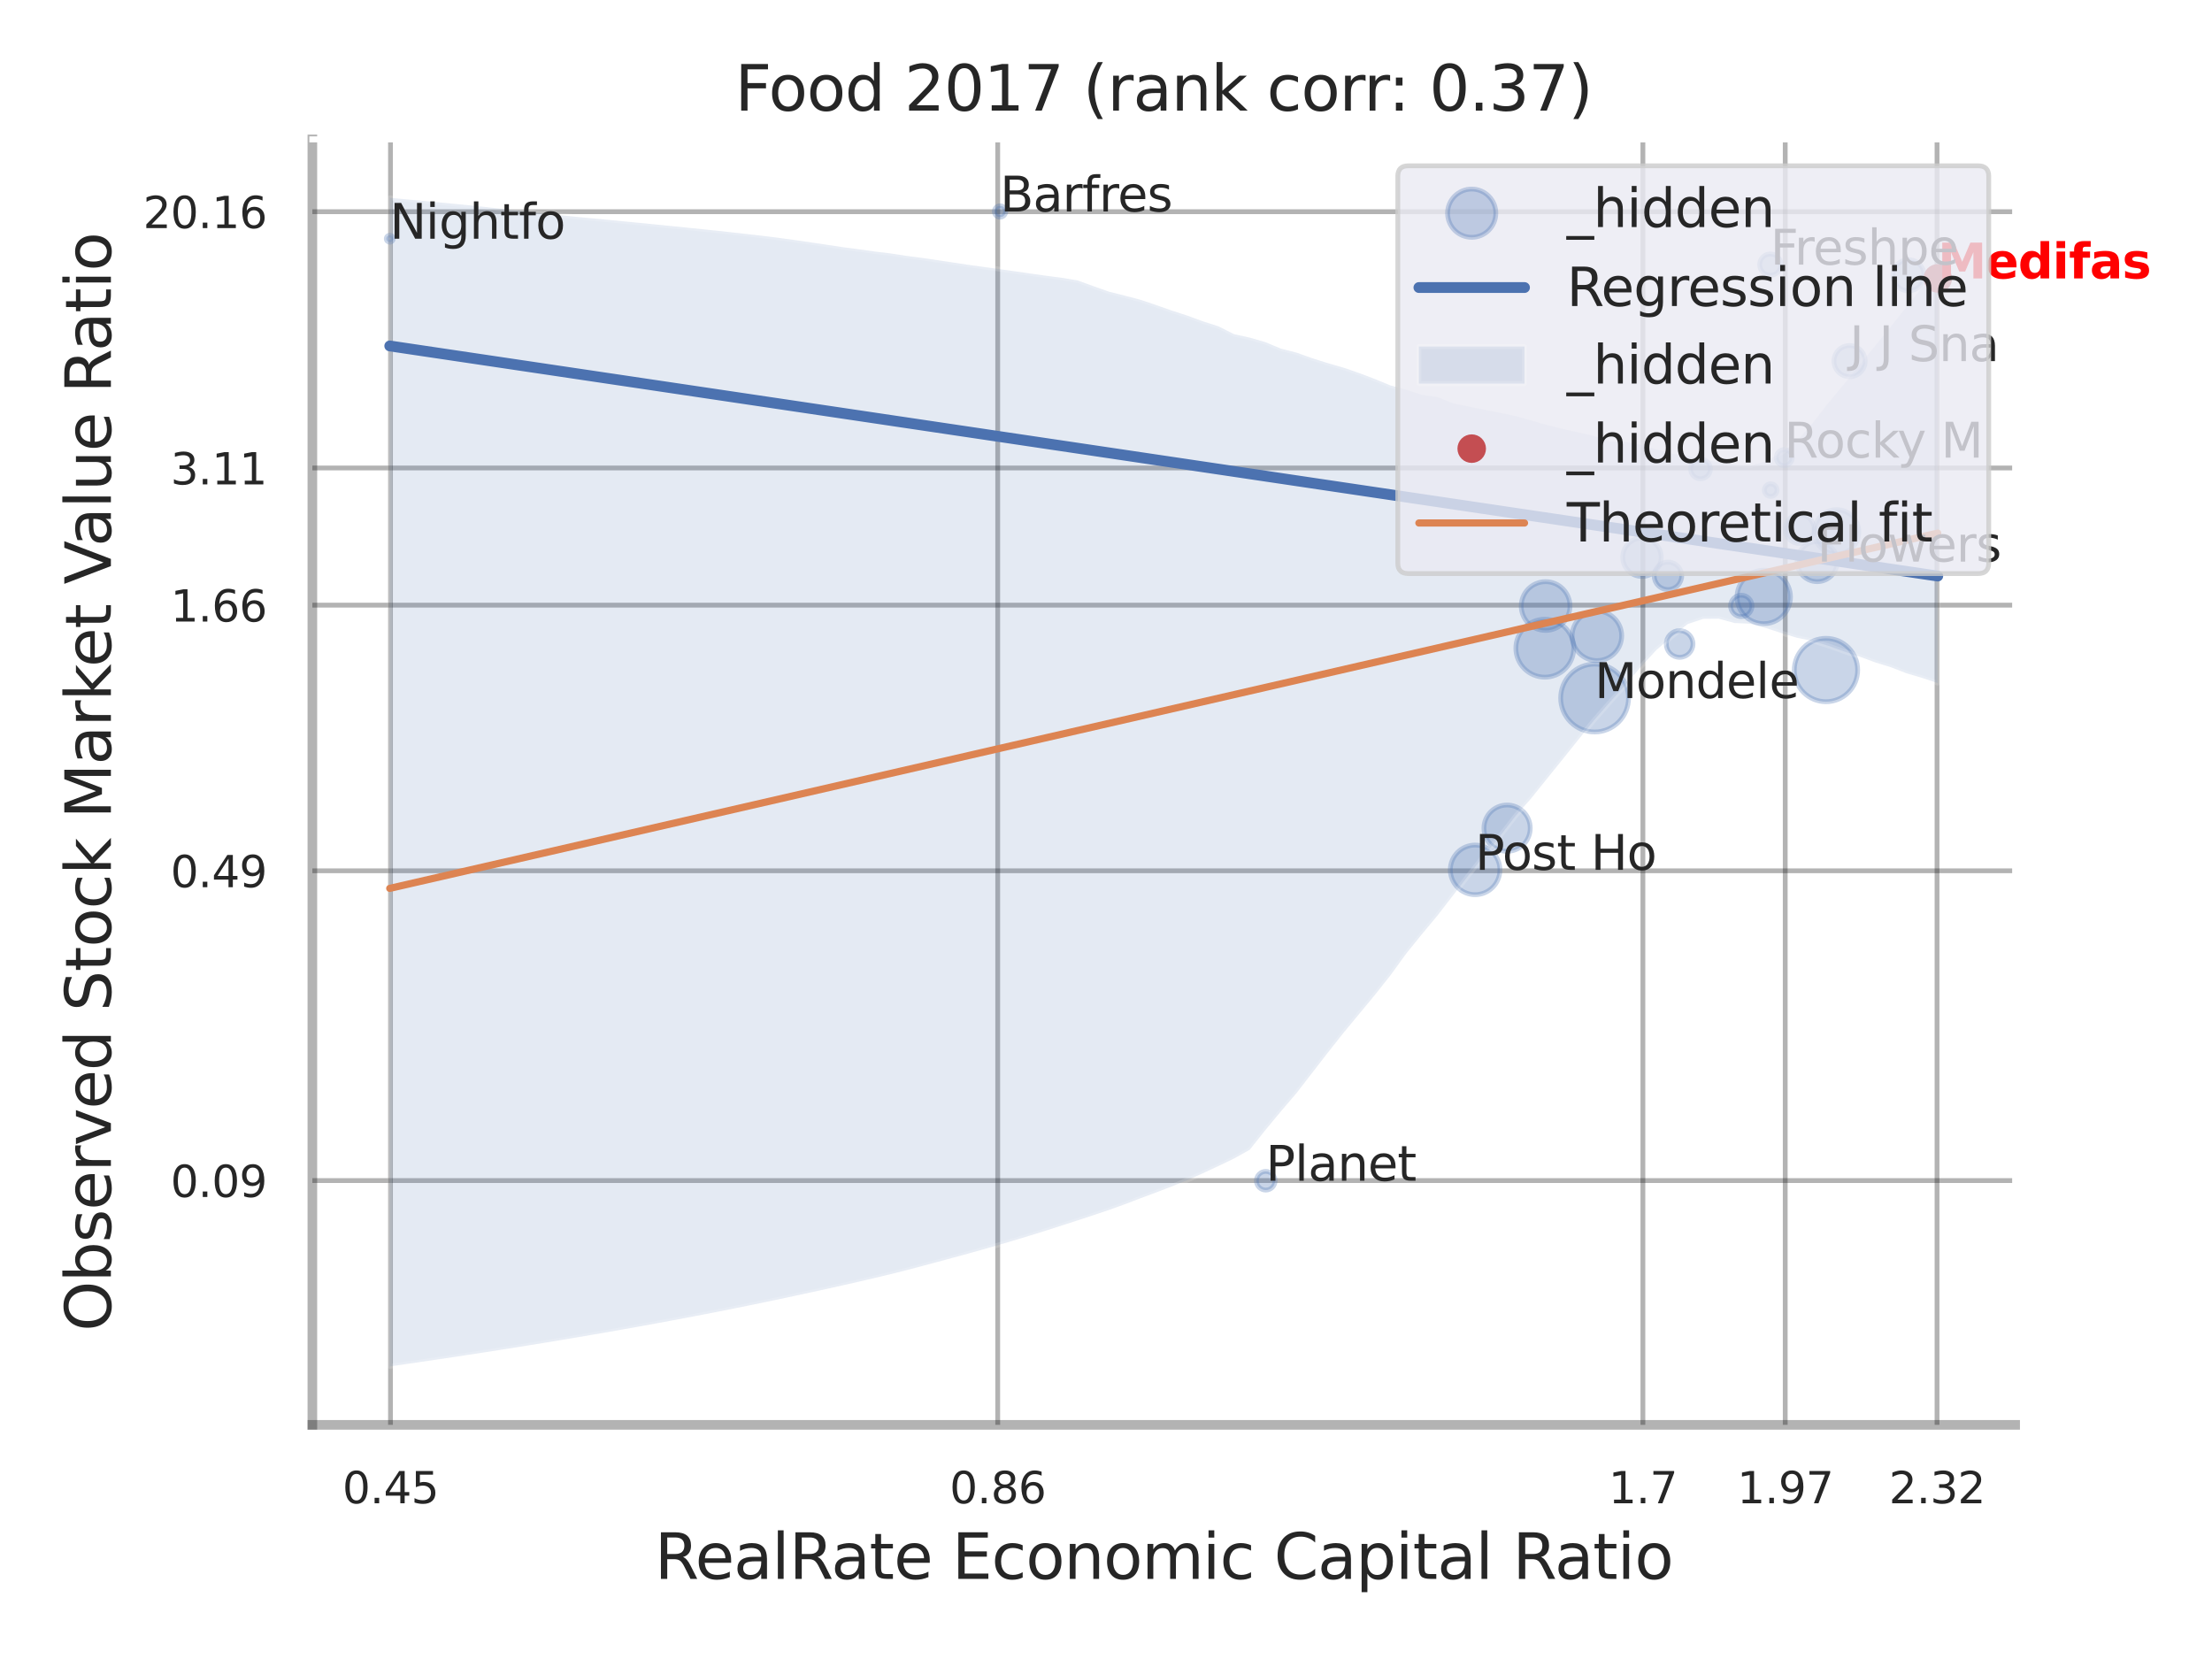 <?xml version="1.0" encoding="utf-8" standalone="no"?>
<!DOCTYPE svg PUBLIC "-//W3C//DTD SVG 1.1//EN"
  "http://www.w3.org/Graphics/SVG/1.1/DTD/svg11.dtd">
<svg xmlns:xlink="http://www.w3.org/1999/xlink" width="460.8pt" height="345.6pt" viewBox="0 0 460.8 345.6" xmlns="http://www.w3.org/2000/svg" version="1.1">
 <defs>
  <style type="text/css">*{stroke-linejoin: round; stroke-linecap: butt}</style>
 </defs>
 <g id="figure_1">
  <g id="patch_1">
   <path d="M 0 345.6 
L 460.8 345.6 
L 460.8 0 
L 0 0 
z
" style="fill: #ffffff"/>
  </g>
  <g id="axes_1">
   <g id="patch_2">
    <path d="M 65.07 296.82 
L 419.793 296.82 
L 419.793 29.04 
L 65.07 29.04 
z
" style="fill: #ffffff"/>
   </g>
   <g id="matplotlib.axis_1">
    <g id="xtick_1">
     <g id="line2d_1">
      <path d="M 81.346 296.82 
L 81.346 29.04 
" clip-path="url(#p5eceb8db72)" style="fill: none; stroke: #000000; stroke-opacity: 0.3; stroke-linecap: round"/>
     </g>
     <g id="text_1">
      <!-- 0.45 -->
      <g style="fill: #262626" transform="translate(71.326 313.159) scale(0.09 -0.09)">
       <defs>
        <path id="DejaVuSans-30" d="M 2034 4250 
Q 1547 4250 1301 3770 
Q 1056 3291 1056 2328 
Q 1056 1369 1301 889 
Q 1547 409 2034 409 
Q 2525 409 2770 889 
Q 3016 1369 3016 2328 
Q 3016 3291 2770 3770 
Q 2525 4250 2034 4250 
z
M 2034 4750 
Q 2819 4750 3233 4129 
Q 3647 3509 3647 2328 
Q 3647 1150 3233 529 
Q 2819 -91 2034 -91 
Q 1250 -91 836 529 
Q 422 1150 422 2328 
Q 422 3509 836 4129 
Q 1250 4750 2034 4750 
z
" transform="scale(0.016)"/>
        <path id="DejaVuSans-2e" d="M 684 794 
L 1344 794 
L 1344 0 
L 684 0 
L 684 794 
z
" transform="scale(0.016)"/>
        <path id="DejaVuSans-34" d="M 2419 4116 
L 825 1625 
L 2419 1625 
L 2419 4116 
z
M 2253 4666 
L 3047 4666 
L 3047 1625 
L 3713 1625 
L 3713 1100 
L 3047 1100 
L 3047 0 
L 2419 0 
L 2419 1100 
L 313 1100 
L 313 1709 
L 2253 4666 
z
" transform="scale(0.016)"/>
        <path id="DejaVuSans-35" d="M 691 4666 
L 3169 4666 
L 3169 4134 
L 1269 4134 
L 1269 2991 
Q 1406 3038 1543 3061 
Q 1681 3084 1819 3084 
Q 2600 3084 3056 2656 
Q 3513 2228 3513 1497 
Q 3513 744 3044 326 
Q 2575 -91 1722 -91 
Q 1428 -91 1123 -41 
Q 819 9 494 109 
L 494 744 
Q 775 591 1075 516 
Q 1375 441 1709 441 
Q 2250 441 2565 725 
Q 2881 1009 2881 1497 
Q 2881 1984 2565 2268 
Q 2250 2553 1709 2553 
Q 1456 2553 1204 2497 
Q 953 2441 691 2322 
L 691 4666 
z
" transform="scale(0.016)"/>
       </defs>
       <use xlink:href="#DejaVuSans-30"/>
       <use xlink:href="#DejaVuSans-2e" transform="translate(63.623 0)"/>
       <use xlink:href="#DejaVuSans-34" transform="translate(95.41 0)"/>
       <use xlink:href="#DejaVuSans-35" transform="translate(159.033 0)"/>
      </g>
     </g>
    </g>
    <g id="xtick_2">
     <g id="line2d_2">
      <path d="M 207.843 296.82 
L 207.843 29.04 
" clip-path="url(#p5eceb8db72)" style="fill: none; stroke: #000000; stroke-opacity: 0.3; stroke-linecap: round"/>
     </g>
     <g id="text_2">
      <!-- 0.86 -->
      <g style="fill: #262626" transform="translate(197.824 313.159) scale(0.09 -0.09)">
       <defs>
        <path id="DejaVuSans-38" d="M 2034 2216 
Q 1584 2216 1326 1975 
Q 1069 1734 1069 1313 
Q 1069 891 1326 650 
Q 1584 409 2034 409 
Q 2484 409 2743 651 
Q 3003 894 3003 1313 
Q 3003 1734 2745 1975 
Q 2488 2216 2034 2216 
z
M 1403 2484 
Q 997 2584 770 2862 
Q 544 3141 544 3541 
Q 544 4100 942 4425 
Q 1341 4750 2034 4750 
Q 2731 4750 3128 4425 
Q 3525 4100 3525 3541 
Q 3525 3141 3298 2862 
Q 3072 2584 2669 2484 
Q 3125 2378 3379 2068 
Q 3634 1759 3634 1313 
Q 3634 634 3220 271 
Q 2806 -91 2034 -91 
Q 1263 -91 848 271 
Q 434 634 434 1313 
Q 434 1759 690 2068 
Q 947 2378 1403 2484 
z
M 1172 3481 
Q 1172 3119 1398 2916 
Q 1625 2713 2034 2713 
Q 2441 2713 2670 2916 
Q 2900 3119 2900 3481 
Q 2900 3844 2670 4047 
Q 2441 4250 2034 4250 
Q 1625 4250 1398 4047 
Q 1172 3844 1172 3481 
z
" transform="scale(0.016)"/>
        <path id="DejaVuSans-36" d="M 2113 2584 
Q 1688 2584 1439 2293 
Q 1191 2003 1191 1497 
Q 1191 994 1439 701 
Q 1688 409 2113 409 
Q 2538 409 2786 701 
Q 3034 994 3034 1497 
Q 3034 2003 2786 2293 
Q 2538 2584 2113 2584 
z
M 3366 4563 
L 3366 3988 
Q 3128 4100 2886 4159 
Q 2644 4219 2406 4219 
Q 1781 4219 1451 3797 
Q 1122 3375 1075 2522 
Q 1259 2794 1537 2939 
Q 1816 3084 2150 3084 
Q 2853 3084 3261 2657 
Q 3669 2231 3669 1497 
Q 3669 778 3244 343 
Q 2819 -91 2113 -91 
Q 1303 -91 875 529 
Q 447 1150 447 2328 
Q 447 3434 972 4092 
Q 1497 4750 2381 4750 
Q 2619 4750 2861 4703 
Q 3103 4656 3366 4563 
z
" transform="scale(0.016)"/>
       </defs>
       <use xlink:href="#DejaVuSans-30"/>
       <use xlink:href="#DejaVuSans-2e" transform="translate(63.623 0)"/>
       <use xlink:href="#DejaVuSans-38" transform="translate(95.41 0)"/>
       <use xlink:href="#DejaVuSans-36" transform="translate(159.033 0)"/>
      </g>
     </g>
    </g>
    <g id="xtick_3">
     <g id="line2d_3">
      <path d="M 342.247 296.82 
L 342.247 29.04 
" clip-path="url(#p5eceb8db72)" style="fill: none; stroke: #000000; stroke-opacity: 0.3; stroke-linecap: round"/>
     </g>
     <g id="text_3">
      <!-- 1.7 -->
      <g style="fill: #262626" transform="translate(335.09 313.159) scale(0.09 -0.09)">
       <defs>
        <path id="DejaVuSans-31" d="M 794 531 
L 1825 531 
L 1825 4091 
L 703 3866 
L 703 4441 
L 1819 4666 
L 2450 4666 
L 2450 531 
L 3481 531 
L 3481 0 
L 794 0 
L 794 531 
z
" transform="scale(0.016)"/>
        <path id="DejaVuSans-37" d="M 525 4666 
L 3525 4666 
L 3525 4397 
L 1831 0 
L 1172 0 
L 2766 4134 
L 525 4134 
L 525 4666 
z
" transform="scale(0.016)"/>
       </defs>
       <use xlink:href="#DejaVuSans-31"/>
       <use xlink:href="#DejaVuSans-2e" transform="translate(63.623 0)"/>
       <use xlink:href="#DejaVuSans-37" transform="translate(95.41 0)"/>
      </g>
     </g>
    </g>
    <g id="xtick_4">
     <g id="line2d_4">
      <path d="M 371.894 296.82 
L 371.894 29.04 
" clip-path="url(#p5eceb8db72)" style="fill: none; stroke: #000000; stroke-opacity: 0.3; stroke-linecap: round"/>
     </g>
     <g id="text_4">
      <!-- 1.97 -->
      <g style="fill: #262626" transform="translate(361.875 313.159) scale(0.09 -0.09)">
       <defs>
        <path id="DejaVuSans-39" d="M 703 97 
L 703 672 
Q 941 559 1184 500 
Q 1428 441 1663 441 
Q 2288 441 2617 861 
Q 2947 1281 2994 2138 
Q 2813 1869 2534 1725 
Q 2256 1581 1919 1581 
Q 1219 1581 811 2004 
Q 403 2428 403 3163 
Q 403 3881 828 4315 
Q 1253 4750 1959 4750 
Q 2769 4750 3195 4129 
Q 3622 3509 3622 2328 
Q 3622 1225 3098 567 
Q 2575 -91 1691 -91 
Q 1453 -91 1209 -44 
Q 966 3 703 97 
z
M 1959 2075 
Q 2384 2075 2632 2365 
Q 2881 2656 2881 3163 
Q 2881 3666 2632 3958 
Q 2384 4250 1959 4250 
Q 1534 4250 1286 3958 
Q 1038 3666 1038 3163 
Q 1038 2656 1286 2365 
Q 1534 2075 1959 2075 
z
" transform="scale(0.016)"/>
       </defs>
       <use xlink:href="#DejaVuSans-31"/>
       <use xlink:href="#DejaVuSans-2e" transform="translate(63.623 0)"/>
       <use xlink:href="#DejaVuSans-39" transform="translate(95.41 0)"/>
       <use xlink:href="#DejaVuSans-37" transform="translate(159.033 0)"/>
      </g>
     </g>
    </g>
    <g id="xtick_5">
     <g id="line2d_5">
      <path d="M 403.519 296.82 
L 403.519 29.04 
" clip-path="url(#p5eceb8db72)" style="fill: none; stroke: #000000; stroke-opacity: 0.3; stroke-linecap: round"/>
     </g>
     <g id="text_5">
      <!-- 2.32 -->
      <g style="fill: #262626" transform="translate(393.499 313.159) scale(0.09 -0.09)">
       <defs>
        <path id="DejaVuSans-32" d="M 1228 531 
L 3431 531 
L 3431 0 
L 469 0 
L 469 531 
Q 828 903 1448 1529 
Q 2069 2156 2228 2338 
Q 2531 2678 2651 2914 
Q 2772 3150 2772 3378 
Q 2772 3750 2511 3984 
Q 2250 4219 1831 4219 
Q 1534 4219 1204 4116 
Q 875 4013 500 3803 
L 500 4441 
Q 881 4594 1212 4672 
Q 1544 4750 1819 4750 
Q 2544 4750 2975 4387 
Q 3406 4025 3406 3419 
Q 3406 3131 3298 2873 
Q 3191 2616 2906 2266 
Q 2828 2175 2409 1742 
Q 1991 1309 1228 531 
z
" transform="scale(0.016)"/>
        <path id="DejaVuSans-33" d="M 2597 2516 
Q 3050 2419 3304 2112 
Q 3559 1806 3559 1356 
Q 3559 666 3084 287 
Q 2609 -91 1734 -91 
Q 1441 -91 1130 -33 
Q 819 25 488 141 
L 488 750 
Q 750 597 1062 519 
Q 1375 441 1716 441 
Q 2309 441 2620 675 
Q 2931 909 2931 1356 
Q 2931 1769 2642 2001 
Q 2353 2234 1838 2234 
L 1294 2234 
L 1294 2753 
L 1863 2753 
Q 2328 2753 2575 2939 
Q 2822 3125 2822 3475 
Q 2822 3834 2567 4026 
Q 2313 4219 1838 4219 
Q 1578 4219 1281 4162 
Q 984 4106 628 3988 
L 628 4550 
Q 988 4650 1302 4700 
Q 1616 4750 1894 4750 
Q 2613 4750 3031 4423 
Q 3450 4097 3450 3541 
Q 3450 3153 3228 2886 
Q 3006 2619 2597 2516 
z
" transform="scale(0.016)"/>
       </defs>
       <use xlink:href="#DejaVuSans-32"/>
       <use xlink:href="#DejaVuSans-2e" transform="translate(63.623 0)"/>
       <use xlink:href="#DejaVuSans-33" transform="translate(95.41 0)"/>
       <use xlink:href="#DejaVuSans-32" transform="translate(159.033 0)"/>
      </g>
     </g>
    </g>
    <g id="xtick_6"/>
    <g id="xtick_7"/>
    <g id="xtick_8"/>
    <g id="text_6">
     <!-- RealRate Economic Capital Ratio -->
     <g style="fill: #262626" transform="translate(136.378 328.908) scale(0.13 -0.13)">
      <defs>
       <path id="DejaVuSans-52" d="M 2841 2188 
Q 3044 2119 3236 1894 
Q 3428 1669 3622 1275 
L 4263 0 
L 3584 0 
L 2988 1197 
Q 2756 1666 2539 1819 
Q 2322 1972 1947 1972 
L 1259 1972 
L 1259 0 
L 628 0 
L 628 4666 
L 2053 4666 
Q 2853 4666 3247 4331 
Q 3641 3997 3641 3322 
Q 3641 2881 3436 2590 
Q 3231 2300 2841 2188 
z
M 1259 4147 
L 1259 2491 
L 2053 2491 
Q 2509 2491 2742 2702 
Q 2975 2913 2975 3322 
Q 2975 3731 2742 3939 
Q 2509 4147 2053 4147 
L 1259 4147 
z
" transform="scale(0.016)"/>
       <path id="DejaVuSans-65" d="M 3597 1894 
L 3597 1613 
L 953 1613 
Q 991 1019 1311 708 
Q 1631 397 2203 397 
Q 2534 397 2845 478 
Q 3156 559 3463 722 
L 3463 178 
Q 3153 47 2828 -22 
Q 2503 -91 2169 -91 
Q 1331 -91 842 396 
Q 353 884 353 1716 
Q 353 2575 817 3079 
Q 1281 3584 2069 3584 
Q 2775 3584 3186 3129 
Q 3597 2675 3597 1894 
z
M 3022 2063 
Q 3016 2534 2758 2815 
Q 2500 3097 2075 3097 
Q 1594 3097 1305 2825 
Q 1016 2553 972 2059 
L 3022 2063 
z
" transform="scale(0.016)"/>
       <path id="DejaVuSans-61" d="M 2194 1759 
Q 1497 1759 1228 1600 
Q 959 1441 959 1056 
Q 959 750 1161 570 
Q 1363 391 1709 391 
Q 2188 391 2477 730 
Q 2766 1069 2766 1631 
L 2766 1759 
L 2194 1759 
z
M 3341 1997 
L 3341 0 
L 2766 0 
L 2766 531 
Q 2569 213 2275 61 
Q 1981 -91 1556 -91 
Q 1019 -91 701 211 
Q 384 513 384 1019 
Q 384 1609 779 1909 
Q 1175 2209 1959 2209 
L 2766 2209 
L 2766 2266 
Q 2766 2663 2505 2880 
Q 2244 3097 1772 3097 
Q 1472 3097 1187 3025 
Q 903 2953 641 2809 
L 641 3341 
Q 956 3463 1253 3523 
Q 1550 3584 1831 3584 
Q 2591 3584 2966 3190 
Q 3341 2797 3341 1997 
z
" transform="scale(0.016)"/>
       <path id="DejaVuSans-6c" d="M 603 4863 
L 1178 4863 
L 1178 0 
L 603 0 
L 603 4863 
z
" transform="scale(0.016)"/>
       <path id="DejaVuSans-74" d="M 1172 4494 
L 1172 3500 
L 2356 3500 
L 2356 3053 
L 1172 3053 
L 1172 1153 
Q 1172 725 1289 603 
Q 1406 481 1766 481 
L 2356 481 
L 2356 0 
L 1766 0 
Q 1100 0 847 248 
Q 594 497 594 1153 
L 594 3053 
L 172 3053 
L 172 3500 
L 594 3500 
L 594 4494 
L 1172 4494 
z
" transform="scale(0.016)"/>
       <path id="DejaVuSans-20" transform="scale(0.016)"/>
       <path id="DejaVuSans-45" d="M 628 4666 
L 3578 4666 
L 3578 4134 
L 1259 4134 
L 1259 2753 
L 3481 2753 
L 3481 2222 
L 1259 2222 
L 1259 531 
L 3634 531 
L 3634 0 
L 628 0 
L 628 4666 
z
" transform="scale(0.016)"/>
       <path id="DejaVuSans-63" d="M 3122 3366 
L 3122 2828 
Q 2878 2963 2633 3030 
Q 2388 3097 2138 3097 
Q 1578 3097 1268 2742 
Q 959 2388 959 1747 
Q 959 1106 1268 751 
Q 1578 397 2138 397 
Q 2388 397 2633 464 
Q 2878 531 3122 666 
L 3122 134 
Q 2881 22 2623 -34 
Q 2366 -91 2075 -91 
Q 1284 -91 818 406 
Q 353 903 353 1747 
Q 353 2603 823 3093 
Q 1294 3584 2113 3584 
Q 2378 3584 2631 3529 
Q 2884 3475 3122 3366 
z
" transform="scale(0.016)"/>
       <path id="DejaVuSans-6f" d="M 1959 3097 
Q 1497 3097 1228 2736 
Q 959 2375 959 1747 
Q 959 1119 1226 758 
Q 1494 397 1959 397 
Q 2419 397 2687 759 
Q 2956 1122 2956 1747 
Q 2956 2369 2687 2733 
Q 2419 3097 1959 3097 
z
M 1959 3584 
Q 2709 3584 3137 3096 
Q 3566 2609 3566 1747 
Q 3566 888 3137 398 
Q 2709 -91 1959 -91 
Q 1206 -91 779 398 
Q 353 888 353 1747 
Q 353 2609 779 3096 
Q 1206 3584 1959 3584 
z
" transform="scale(0.016)"/>
       <path id="DejaVuSans-6e" d="M 3513 2113 
L 3513 0 
L 2938 0 
L 2938 2094 
Q 2938 2591 2744 2837 
Q 2550 3084 2163 3084 
Q 1697 3084 1428 2787 
Q 1159 2491 1159 1978 
L 1159 0 
L 581 0 
L 581 3500 
L 1159 3500 
L 1159 2956 
Q 1366 3272 1645 3428 
Q 1925 3584 2291 3584 
Q 2894 3584 3203 3211 
Q 3513 2838 3513 2113 
z
" transform="scale(0.016)"/>
       <path id="DejaVuSans-6d" d="M 3328 2828 
Q 3544 3216 3844 3400 
Q 4144 3584 4550 3584 
Q 5097 3584 5394 3201 
Q 5691 2819 5691 2113 
L 5691 0 
L 5113 0 
L 5113 2094 
Q 5113 2597 4934 2840 
Q 4756 3084 4391 3084 
Q 3944 3084 3684 2787 
Q 3425 2491 3425 1978 
L 3425 0 
L 2847 0 
L 2847 2094 
Q 2847 2600 2669 2842 
Q 2491 3084 2119 3084 
Q 1678 3084 1418 2786 
Q 1159 2488 1159 1978 
L 1159 0 
L 581 0 
L 581 3500 
L 1159 3500 
L 1159 2956 
Q 1356 3278 1631 3431 
Q 1906 3584 2284 3584 
Q 2666 3584 2933 3390 
Q 3200 3197 3328 2828 
z
" transform="scale(0.016)"/>
       <path id="DejaVuSans-69" d="M 603 3500 
L 1178 3500 
L 1178 0 
L 603 0 
L 603 3500 
z
M 603 4863 
L 1178 4863 
L 1178 4134 
L 603 4134 
L 603 4863 
z
" transform="scale(0.016)"/>
       <path id="DejaVuSans-43" d="M 4122 4306 
L 4122 3641 
Q 3803 3938 3442 4084 
Q 3081 4231 2675 4231 
Q 1875 4231 1450 3742 
Q 1025 3253 1025 2328 
Q 1025 1406 1450 917 
Q 1875 428 2675 428 
Q 3081 428 3442 575 
Q 3803 722 4122 1019 
L 4122 359 
Q 3791 134 3420 21 
Q 3050 -91 2638 -91 
Q 1578 -91 968 557 
Q 359 1206 359 2328 
Q 359 3453 968 4101 
Q 1578 4750 2638 4750 
Q 3056 4750 3426 4639 
Q 3797 4528 4122 4306 
z
" transform="scale(0.016)"/>
       <path id="DejaVuSans-70" d="M 1159 525 
L 1159 -1331 
L 581 -1331 
L 581 3500 
L 1159 3500 
L 1159 2969 
Q 1341 3281 1617 3432 
Q 1894 3584 2278 3584 
Q 2916 3584 3314 3078 
Q 3713 2572 3713 1747 
Q 3713 922 3314 415 
Q 2916 -91 2278 -91 
Q 1894 -91 1617 61 
Q 1341 213 1159 525 
z
M 3116 1747 
Q 3116 2381 2855 2742 
Q 2594 3103 2138 3103 
Q 1681 3103 1420 2742 
Q 1159 2381 1159 1747 
Q 1159 1113 1420 752 
Q 1681 391 2138 391 
Q 2594 391 2855 752 
Q 3116 1113 3116 1747 
z
" transform="scale(0.016)"/>
      </defs>
      <use xlink:href="#DejaVuSans-52"/>
      <use xlink:href="#DejaVuSans-65" transform="translate(64.982 0)"/>
      <use xlink:href="#DejaVuSans-61" transform="translate(126.506 0)"/>
      <use xlink:href="#DejaVuSans-6c" transform="translate(187.785 0)"/>
      <use xlink:href="#DejaVuSans-52" transform="translate(215.568 0)"/>
      <use xlink:href="#DejaVuSans-61" transform="translate(282.801 0)"/>
      <use xlink:href="#DejaVuSans-74" transform="translate(344.08 0)"/>
      <use xlink:href="#DejaVuSans-65" transform="translate(383.289 0)"/>
      <use xlink:href="#DejaVuSans-20" transform="translate(444.812 0)"/>
      <use xlink:href="#DejaVuSans-45" transform="translate(476.6 0)"/>
      <use xlink:href="#DejaVuSans-63" transform="translate(539.783 0)"/>
      <use xlink:href="#DejaVuSans-6f" transform="translate(594.764 0)"/>
      <use xlink:href="#DejaVuSans-6e" transform="translate(655.945 0)"/>
      <use xlink:href="#DejaVuSans-6f" transform="translate(719.324 0)"/>
      <use xlink:href="#DejaVuSans-6d" transform="translate(780.506 0)"/>
      <use xlink:href="#DejaVuSans-69" transform="translate(877.918 0)"/>
      <use xlink:href="#DejaVuSans-63" transform="translate(905.701 0)"/>
      <use xlink:href="#DejaVuSans-20" transform="translate(960.682 0)"/>
      <use xlink:href="#DejaVuSans-43" transform="translate(992.469 0)"/>
      <use xlink:href="#DejaVuSans-61" transform="translate(1062.293 0)"/>
      <use xlink:href="#DejaVuSans-70" transform="translate(1123.572 0)"/>
      <use xlink:href="#DejaVuSans-69" transform="translate(1187.049 0)"/>
      <use xlink:href="#DejaVuSans-74" transform="translate(1214.832 0)"/>
      <use xlink:href="#DejaVuSans-61" transform="translate(1254.041 0)"/>
      <use xlink:href="#DejaVuSans-6c" transform="translate(1315.32 0)"/>
      <use xlink:href="#DejaVuSans-20" transform="translate(1343.104 0)"/>
      <use xlink:href="#DejaVuSans-52" transform="translate(1374.891 0)"/>
      <use xlink:href="#DejaVuSans-61" transform="translate(1442.123 0)"/>
      <use xlink:href="#DejaVuSans-74" transform="translate(1503.402 0)"/>
      <use xlink:href="#DejaVuSans-69" transform="translate(1542.611 0)"/>
      <use xlink:href="#DejaVuSans-6f" transform="translate(1570.395 0)"/>
     </g>
    </g>
   </g>
   <g id="matplotlib.axis_2">
    <g id="ytick_1">
     <g id="line2d_6">
      <path d="M 65.07 245.933 
L 419.793 245.933 
" clip-path="url(#p5eceb8db72)" style="fill: none; stroke: #000000; stroke-opacity: 0.3; stroke-linecap: round"/>
     </g>
     <g id="text_7">
      <!-- 0.09 -->
      <g style="fill: #262626" transform="translate(35.531 249.352) scale(0.09 -0.09)">
       <use xlink:href="#DejaVuSans-30"/>
       <use xlink:href="#DejaVuSans-2e" transform="translate(63.623 0)"/>
       <use xlink:href="#DejaVuSans-30" transform="translate(95.41 0)"/>
       <use xlink:href="#DejaVuSans-39" transform="translate(159.033 0)"/>
      </g>
     </g>
    </g>
    <g id="ytick_2">
     <g id="line2d_7">
      <path d="M 65.07 181.401 
L 419.793 181.401 
" clip-path="url(#p5eceb8db72)" style="fill: none; stroke: #000000; stroke-opacity: 0.3; stroke-linecap: round"/>
     </g>
     <g id="text_8">
      <!-- 0.49 -->
      <g style="fill: #262626" transform="translate(35.531 184.82) scale(0.09 -0.09)">
       <use xlink:href="#DejaVuSans-30"/>
       <use xlink:href="#DejaVuSans-2e" transform="translate(63.623 0)"/>
       <use xlink:href="#DejaVuSans-34" transform="translate(95.41 0)"/>
       <use xlink:href="#DejaVuSans-39" transform="translate(159.033 0)"/>
      </g>
     </g>
    </g>
    <g id="ytick_3">
     <g id="line2d_8">
      <path d="M 65.07 126.062 
L 419.793 126.062 
" clip-path="url(#p5eceb8db72)" style="fill: none; stroke: #000000; stroke-opacity: 0.3; stroke-linecap: round"/>
     </g>
     <g id="text_9">
      <!-- 1.66 -->
      <g style="fill: #262626" transform="translate(35.531 129.482) scale(0.09 -0.09)">
       <use xlink:href="#DejaVuSans-31"/>
       <use xlink:href="#DejaVuSans-2e" transform="translate(63.623 0)"/>
       <use xlink:href="#DejaVuSans-36" transform="translate(95.41 0)"/>
       <use xlink:href="#DejaVuSans-36" transform="translate(159.033 0)"/>
      </g>
     </g>
    </g>
    <g id="ytick_4">
     <g id="line2d_9">
      <path d="M 65.07 97.486 
L 419.793 97.486 
" clip-path="url(#p5eceb8db72)" style="fill: none; stroke: #000000; stroke-opacity: 0.3; stroke-linecap: round"/>
     </g>
     <g id="text_10">
      <!-- 3.11 -->
      <g style="fill: #262626" transform="translate(35.531 100.905) scale(0.09 -0.09)">
       <use xlink:href="#DejaVuSans-33"/>
       <use xlink:href="#DejaVuSans-2e" transform="translate(63.623 0)"/>
       <use xlink:href="#DejaVuSans-31" transform="translate(95.41 0)"/>
       <use xlink:href="#DejaVuSans-31" transform="translate(159.033 0)"/>
      </g>
     </g>
    </g>
    <g id="ytick_5">
     <g id="line2d_10">
      <path d="M 65.07 44.1 
L 419.793 44.1 
" clip-path="url(#p5eceb8db72)" style="fill: none; stroke: #000000; stroke-opacity: 0.3; stroke-linecap: round"/>
     </g>
     <g id="text_11">
      <!-- 20.16 -->
      <g style="fill: #262626" transform="translate(29.805 47.519) scale(0.09 -0.09)">
       <use xlink:href="#DejaVuSans-32"/>
       <use xlink:href="#DejaVuSans-30" transform="translate(63.623 0)"/>
       <use xlink:href="#DejaVuSans-2e" transform="translate(127.246 0)"/>
       <use xlink:href="#DejaVuSans-31" transform="translate(159.033 0)"/>
       <use xlink:href="#DejaVuSans-36" transform="translate(222.656 0)"/>
      </g>
     </g>
    </g>
    <g id="ytick_6"/>
    <g id="ytick_7"/>
    <g id="ytick_8"/>
    <g id="text_12">
     <!-- Observed Stock Market Value Ratio -->
     <g style="fill: #262626" transform="translate(23.101 277.332) rotate(-90) scale(0.13 -0.13)">
      <defs>
       <path id="DejaVuSans-4f" d="M 2522 4238 
Q 1834 4238 1429 3725 
Q 1025 3213 1025 2328 
Q 1025 1447 1429 934 
Q 1834 422 2522 422 
Q 3209 422 3611 934 
Q 4013 1447 4013 2328 
Q 4013 3213 3611 3725 
Q 3209 4238 2522 4238 
z
M 2522 4750 
Q 3503 4750 4090 4092 
Q 4678 3434 4678 2328 
Q 4678 1225 4090 567 
Q 3503 -91 2522 -91 
Q 1538 -91 948 565 
Q 359 1222 359 2328 
Q 359 3434 948 4092 
Q 1538 4750 2522 4750 
z
" transform="scale(0.016)"/>
       <path id="DejaVuSans-62" d="M 3116 1747 
Q 3116 2381 2855 2742 
Q 2594 3103 2138 3103 
Q 1681 3103 1420 2742 
Q 1159 2381 1159 1747 
Q 1159 1113 1420 752 
Q 1681 391 2138 391 
Q 2594 391 2855 752 
Q 3116 1113 3116 1747 
z
M 1159 2969 
Q 1341 3281 1617 3432 
Q 1894 3584 2278 3584 
Q 2916 3584 3314 3078 
Q 3713 2572 3713 1747 
Q 3713 922 3314 415 
Q 2916 -91 2278 -91 
Q 1894 -91 1617 61 
Q 1341 213 1159 525 
L 1159 0 
L 581 0 
L 581 4863 
L 1159 4863 
L 1159 2969 
z
" transform="scale(0.016)"/>
       <path id="DejaVuSans-73" d="M 2834 3397 
L 2834 2853 
Q 2591 2978 2328 3040 
Q 2066 3103 1784 3103 
Q 1356 3103 1142 2972 
Q 928 2841 928 2578 
Q 928 2378 1081 2264 
Q 1234 2150 1697 2047 
L 1894 2003 
Q 2506 1872 2764 1633 
Q 3022 1394 3022 966 
Q 3022 478 2636 193 
Q 2250 -91 1575 -91 
Q 1294 -91 989 -36 
Q 684 19 347 128 
L 347 722 
Q 666 556 975 473 
Q 1284 391 1588 391 
Q 1994 391 2212 530 
Q 2431 669 2431 922 
Q 2431 1156 2273 1281 
Q 2116 1406 1581 1522 
L 1381 1569 
Q 847 1681 609 1914 
Q 372 2147 372 2553 
Q 372 3047 722 3315 
Q 1072 3584 1716 3584 
Q 2034 3584 2315 3537 
Q 2597 3491 2834 3397 
z
" transform="scale(0.016)"/>
       <path id="DejaVuSans-72" d="M 2631 2963 
Q 2534 3019 2420 3045 
Q 2306 3072 2169 3072 
Q 1681 3072 1420 2755 
Q 1159 2438 1159 1844 
L 1159 0 
L 581 0 
L 581 3500 
L 1159 3500 
L 1159 2956 
Q 1341 3275 1631 3429 
Q 1922 3584 2338 3584 
Q 2397 3584 2469 3576 
Q 2541 3569 2628 3553 
L 2631 2963 
z
" transform="scale(0.016)"/>
       <path id="DejaVuSans-76" d="M 191 3500 
L 800 3500 
L 1894 563 
L 2988 3500 
L 3597 3500 
L 2284 0 
L 1503 0 
L 191 3500 
z
" transform="scale(0.016)"/>
       <path id="DejaVuSans-64" d="M 2906 2969 
L 2906 4863 
L 3481 4863 
L 3481 0 
L 2906 0 
L 2906 525 
Q 2725 213 2448 61 
Q 2172 -91 1784 -91 
Q 1150 -91 751 415 
Q 353 922 353 1747 
Q 353 2572 751 3078 
Q 1150 3584 1784 3584 
Q 2172 3584 2448 3432 
Q 2725 3281 2906 2969 
z
M 947 1747 
Q 947 1113 1208 752 
Q 1469 391 1925 391 
Q 2381 391 2643 752 
Q 2906 1113 2906 1747 
Q 2906 2381 2643 2742 
Q 2381 3103 1925 3103 
Q 1469 3103 1208 2742 
Q 947 2381 947 1747 
z
" transform="scale(0.016)"/>
       <path id="DejaVuSans-53" d="M 3425 4513 
L 3425 3897 
Q 3066 4069 2747 4153 
Q 2428 4238 2131 4238 
Q 1616 4238 1336 4038 
Q 1056 3838 1056 3469 
Q 1056 3159 1242 3001 
Q 1428 2844 1947 2747 
L 2328 2669 
Q 3034 2534 3370 2195 
Q 3706 1856 3706 1288 
Q 3706 609 3251 259 
Q 2797 -91 1919 -91 
Q 1588 -91 1214 -16 
Q 841 59 441 206 
L 441 856 
Q 825 641 1194 531 
Q 1563 422 1919 422 
Q 2459 422 2753 634 
Q 3047 847 3047 1241 
Q 3047 1584 2836 1778 
Q 2625 1972 2144 2069 
L 1759 2144 
Q 1053 2284 737 2584 
Q 422 2884 422 3419 
Q 422 4038 858 4394 
Q 1294 4750 2059 4750 
Q 2388 4750 2728 4690 
Q 3069 4631 3425 4513 
z
" transform="scale(0.016)"/>
       <path id="DejaVuSans-6b" d="M 581 4863 
L 1159 4863 
L 1159 1991 
L 2875 3500 
L 3609 3500 
L 1753 1863 
L 3688 0 
L 2938 0 
L 1159 1709 
L 1159 0 
L 581 0 
L 581 4863 
z
" transform="scale(0.016)"/>
       <path id="DejaVuSans-4d" d="M 628 4666 
L 1569 4666 
L 2759 1491 
L 3956 4666 
L 4897 4666 
L 4897 0 
L 4281 0 
L 4281 4097 
L 3078 897 
L 2444 897 
L 1241 4097 
L 1241 0 
L 628 0 
L 628 4666 
z
" transform="scale(0.016)"/>
       <path id="DejaVuSans-56" d="M 1831 0 
L 50 4666 
L 709 4666 
L 2188 738 
L 3669 4666 
L 4325 4666 
L 2547 0 
L 1831 0 
z
" transform="scale(0.016)"/>
       <path id="DejaVuSans-75" d="M 544 1381 
L 544 3500 
L 1119 3500 
L 1119 1403 
Q 1119 906 1312 657 
Q 1506 409 1894 409 
Q 2359 409 2629 706 
Q 2900 1003 2900 1516 
L 2900 3500 
L 3475 3500 
L 3475 0 
L 2900 0 
L 2900 538 
Q 2691 219 2414 64 
Q 2138 -91 1772 -91 
Q 1169 -91 856 284 
Q 544 659 544 1381 
z
M 1991 3584 
L 1991 3584 
z
" transform="scale(0.016)"/>
      </defs>
      <use xlink:href="#DejaVuSans-4f"/>
      <use xlink:href="#DejaVuSans-62" transform="translate(78.711 0)"/>
      <use xlink:href="#DejaVuSans-73" transform="translate(142.188 0)"/>
      <use xlink:href="#DejaVuSans-65" transform="translate(194.287 0)"/>
      <use xlink:href="#DejaVuSans-72" transform="translate(255.811 0)"/>
      <use xlink:href="#DejaVuSans-76" transform="translate(296.924 0)"/>
      <use xlink:href="#DejaVuSans-65" transform="translate(356.104 0)"/>
      <use xlink:href="#DejaVuSans-64" transform="translate(417.627 0)"/>
      <use xlink:href="#DejaVuSans-20" transform="translate(481.104 0)"/>
      <use xlink:href="#DejaVuSans-53" transform="translate(512.891 0)"/>
      <use xlink:href="#DejaVuSans-74" transform="translate(576.367 0)"/>
      <use xlink:href="#DejaVuSans-6f" transform="translate(615.576 0)"/>
      <use xlink:href="#DejaVuSans-63" transform="translate(676.758 0)"/>
      <use xlink:href="#DejaVuSans-6b" transform="translate(731.738 0)"/>
      <use xlink:href="#DejaVuSans-20" transform="translate(789.648 0)"/>
      <use xlink:href="#DejaVuSans-4d" transform="translate(821.436 0)"/>
      <use xlink:href="#DejaVuSans-61" transform="translate(907.715 0)"/>
      <use xlink:href="#DejaVuSans-72" transform="translate(968.994 0)"/>
      <use xlink:href="#DejaVuSans-6b" transform="translate(1010.107 0)"/>
      <use xlink:href="#DejaVuSans-65" transform="translate(1064.393 0)"/>
      <use xlink:href="#DejaVuSans-74" transform="translate(1125.916 0)"/>
      <use xlink:href="#DejaVuSans-20" transform="translate(1165.125 0)"/>
      <use xlink:href="#DejaVuSans-56" transform="translate(1196.912 0)"/>
      <use xlink:href="#DejaVuSans-61" transform="translate(1257.57 0)"/>
      <use xlink:href="#DejaVuSans-6c" transform="translate(1318.85 0)"/>
      <use xlink:href="#DejaVuSans-75" transform="translate(1346.633 0)"/>
      <use xlink:href="#DejaVuSans-65" transform="translate(1410.012 0)"/>
      <use xlink:href="#DejaVuSans-20" transform="translate(1471.535 0)"/>
      <use xlink:href="#DejaVuSans-52" transform="translate(1503.322 0)"/>
      <use xlink:href="#DejaVuSans-61" transform="translate(1570.555 0)"/>
      <use xlink:href="#DejaVuSans-74" transform="translate(1631.834 0)"/>
      <use xlink:href="#DejaVuSans-69" transform="translate(1671.043 0)"/>
      <use xlink:href="#DejaVuSans-6f" transform="translate(1698.826 0)"/>
     </g>
    </g>
   </g>
   <g id="PathCollection_1">
    <path d="M 362.745 128.458 
C 363.337 128.458 363.905 128.223 364.324 127.804 
C 364.743 127.385 364.978 126.817 364.978 126.225 
C 364.978 125.633 364.743 125.065 364.324 124.646 
C 363.905 124.228 363.337 123.992 362.745 123.992 
C 362.153 123.992 361.585 124.228 361.166 124.646 
C 360.747 125.065 360.512 125.633 360.512 126.225 
C 360.512 126.817 360.747 127.385 361.166 127.804 
C 361.585 128.223 362.153 128.458 362.745 128.458 
z
" clip-path="url(#p5eceb8db72)" style="fill: #4c72b0; fill-opacity: 0.3; stroke: #4c72b0; stroke-opacity: 0.3"/>
    <path d="M 321.977 131.325 
C 323.324 131.325 324.616 130.79 325.568 129.838 
C 326.52 128.886 327.055 127.594 327.055 126.248 
C 327.055 124.901 326.52 123.609 325.568 122.657 
C 324.616 121.705 323.324 121.17 321.977 121.17 
C 320.631 121.17 319.339 121.705 318.387 122.657 
C 317.435 123.609 316.9 124.901 316.9 126.248 
C 316.9 127.594 317.435 128.886 318.387 129.838 
C 319.339 130.79 320.631 131.325 321.977 131.325 
z
" clip-path="url(#p5eceb8db72)" style="fill: #4c72b0; fill-opacity: 0.3; stroke: #4c72b0; stroke-opacity: 0.3"/>
    <path d="M 332.668 137.615 
C 334.037 137.615 335.351 137.071 336.319 136.103 
C 337.287 135.135 337.831 133.822 337.831 132.453 
C 337.831 131.084 337.287 129.771 336.319 128.803 
C 335.351 127.835 334.037 127.291 332.668 127.291 
C 331.299 127.291 329.986 127.835 329.018 128.803 
C 328.05 129.771 327.506 131.084 327.506 132.453 
C 327.506 133.822 328.05 135.135 329.018 136.103 
C 329.986 137.071 331.299 137.615 332.668 137.615 
z
" clip-path="url(#p5eceb8db72)" style="fill: #4c72b0; fill-opacity: 0.3; stroke: #4c72b0; stroke-opacity: 0.3"/>
    <path d="M 347.465 122.82 
C 348.225 122.82 348.954 122.518 349.492 121.981 
C 350.03 121.443 350.332 120.714 350.332 119.953 
C 350.332 119.193 350.03 118.464 349.492 117.926 
C 348.954 117.389 348.225 117.086 347.465 117.086 
C 346.704 117.086 345.975 117.389 345.437 117.926 
C 344.9 118.464 344.598 119.193 344.598 119.953 
C 344.598 120.714 344.9 121.443 345.437 121.981 
C 345.975 122.518 346.704 122.82 347.465 122.82 
z
" clip-path="url(#p5eceb8db72)" style="fill: #4c72b0; fill-opacity: 0.3; stroke: #4c72b0; stroke-opacity: 0.3"/>
    <path d="M 321.815 141.068 
C 323.415 141.068 324.949 140.433 326.081 139.302 
C 327.212 138.17 327.847 136.636 327.847 135.036 
C 327.847 133.437 327.212 131.902 326.081 130.771 
C 324.949 129.64 323.415 129.004 321.815 129.004 
C 320.216 129.004 318.681 129.64 317.55 130.771 
C 316.419 131.902 315.783 133.437 315.783 135.036 
C 315.783 136.636 316.419 138.17 317.55 139.302 
C 318.681 140.433 320.216 141.068 321.815 141.068 
z
" clip-path="url(#p5eceb8db72)" style="fill: #4c72b0; fill-opacity: 0.3; stroke: #4c72b0; stroke-opacity: 0.3"/>
    <path d="M 367.424 129.929 
C 368.9 129.929 370.316 129.343 371.36 128.299 
C 372.403 127.255 372.99 125.839 372.99 124.363 
C 372.99 122.887 372.403 121.471 371.36 120.427 
C 370.316 119.383 368.9 118.797 367.424 118.797 
C 365.947 118.797 364.531 119.383 363.488 120.427 
C 362.444 121.471 361.857 122.887 361.857 124.363 
C 361.857 125.839 362.444 127.255 363.488 128.299 
C 364.531 129.343 365.947 129.929 367.424 129.929 
z
" clip-path="url(#p5eceb8db72)" style="fill: #4c72b0; fill-opacity: 0.3; stroke: #4c72b0; stroke-opacity: 0.3"/>
    <path d="M 397.579 60.602 
C 398.441 60.602 399.268 60.26 399.877 59.651 
C 400.486 59.041 400.829 58.215 400.829 57.353 
C 400.829 56.491 400.486 55.665 399.877 55.055 
C 399.268 54.446 398.441 54.104 397.579 54.104 
C 396.718 54.104 395.891 54.446 395.282 55.055 
C 394.672 55.665 394.33 56.491 394.33 57.353 
C 394.33 58.215 394.672 59.041 395.282 59.651 
C 395.891 60.26 396.718 60.602 397.579 60.602 
z
" clip-path="url(#p5eceb8db72)" style="fill: #4c72b0; fill-opacity: 0.3; stroke: #4c72b0; stroke-opacity: 0.3"/>
    <path d="M 374.913 113.228 
C 375.711 113.228 376.478 112.91 377.042 112.346 
C 377.607 111.781 377.925 111.015 377.925 110.216 
C 377.925 109.417 377.607 108.651 377.042 108.086 
C 376.478 107.521 375.711 107.204 374.913 107.204 
C 374.114 107.204 373.348 107.521 372.783 108.086 
C 372.218 108.651 371.9 109.417 371.9 110.216 
C 371.9 111.015 372.218 111.781 372.783 112.346 
C 373.348 112.91 374.114 113.228 374.913 113.228 
z
" clip-path="url(#p5eceb8db72)" style="fill: #4c72b0; fill-opacity: 0.3; stroke: #4c72b0; stroke-opacity: 0.3"/>
    <path d="M 380.386 146.178 
C 382.137 146.178 383.816 145.483 385.054 144.245 
C 386.292 143.006 386.988 141.327 386.988 139.576 
C 386.988 137.825 386.292 136.145 385.054 134.907 
C 383.816 133.669 382.137 132.973 380.386 132.973 
C 378.635 132.973 376.955 133.669 375.717 134.907 
C 374.479 136.145 373.783 137.825 373.783 139.576 
C 373.783 141.327 374.479 143.006 375.717 144.245 
C 376.955 145.483 378.635 146.178 380.386 146.178 
z
" clip-path="url(#p5eceb8db72)" style="fill: #4c72b0; fill-opacity: 0.3; stroke: #4c72b0; stroke-opacity: 0.3"/>
    <path d="M 368.864 103.415 
C 369.214 103.415 369.55 103.276 369.797 103.028 
C 370.044 102.781 370.183 102.446 370.183 102.096 
C 370.183 101.746 370.044 101.411 369.797 101.164 
C 369.55 100.916 369.214 100.777 368.864 100.777 
C 368.515 100.777 368.179 100.916 367.932 101.164 
C 367.685 101.411 367.546 101.746 367.546 102.096 
C 367.546 102.446 367.685 102.781 367.932 103.028 
C 368.179 103.276 368.515 103.415 368.864 103.415 
z
" clip-path="url(#p5eceb8db72)" style="fill: #4c72b0; fill-opacity: 0.3; stroke: #4c72b0; stroke-opacity: 0.3"/>
    <path d="M 385.297 78.48 
C 386.159 78.48 386.986 78.138 387.596 77.528 
C 388.205 76.919 388.548 76.092 388.548 75.23 
C 388.548 74.368 388.205 73.541 387.596 72.932 
C 386.986 72.322 386.159 71.98 385.297 71.98 
C 384.435 71.98 383.608 72.322 382.999 72.932 
C 382.389 73.541 382.047 74.368 382.047 75.23 
C 382.047 76.092 382.389 76.919 382.999 77.528 
C 383.608 78.138 384.435 78.48 385.297 78.48 
z
" clip-path="url(#p5eceb8db72)" style="fill: #4c72b0; fill-opacity: 0.3; stroke: #4c72b0; stroke-opacity: 0.3"/>
    <path d="M 354.246 99.744 
C 354.794 99.744 355.319 99.526 355.707 99.139 
C 356.094 98.751 356.312 98.226 356.312 97.678 
C 356.312 97.13 356.094 96.605 355.707 96.217 
C 355.319 95.83 354.794 95.612 354.246 95.612 
C 353.698 95.612 353.173 95.83 352.785 96.217 
C 352.398 96.605 352.18 97.13 352.18 97.678 
C 352.18 98.226 352.398 98.751 352.785 99.139 
C 353.173 99.526 353.698 99.744 354.246 99.744 
z
" clip-path="url(#p5eceb8db72)" style="fill: #4c72b0; fill-opacity: 0.3; stroke: #4c72b0; stroke-opacity: 0.3"/>
    <path d="M 403.669 60.474 
C 404.325 60.474 404.954 60.213 405.418 59.75 
C 405.881 59.286 406.142 58.657 406.142 58.001 
C 406.142 57.345 405.881 56.716 405.418 56.252 
C 404.954 55.789 404.325 55.528 403.669 55.528 
C 403.013 55.528 402.384 55.789 401.92 56.252 
C 401.457 56.716 401.196 57.345 401.196 58.001 
C 401.196 58.657 401.457 59.286 401.92 59.75 
C 402.384 60.213 403.013 60.474 403.669 60.474 
z
" clip-path="url(#p5eceb8db72)" style="fill: #4c72b0; fill-opacity: 0.3; stroke: #4c72b0; stroke-opacity: 0.3"/>
    <path d="M 342.055 120.089 
C 343.117 120.089 344.137 119.666 344.888 118.915 
C 345.639 118.164 346.061 117.145 346.061 116.082 
C 346.061 115.019 345.639 114 344.888 113.249 
C 344.137 112.498 343.117 112.075 342.055 112.075 
C 340.992 112.075 339.973 112.498 339.222 113.249 
C 338.47 114 338.048 115.019 338.048 116.082 
C 338.048 117.145 338.47 118.164 339.222 118.915 
C 339.973 119.666 340.992 120.089 342.055 120.089 
z
" clip-path="url(#p5eceb8db72)" style="fill: #4c72b0; fill-opacity: 0.3; stroke: #4c72b0; stroke-opacity: 0.3"/>
    <path d="M 349.894 136.931 
C 350.632 136.931 351.34 136.637 351.862 136.116 
C 352.383 135.594 352.677 134.886 352.677 134.148 
C 352.677 133.41 352.383 132.702 351.862 132.18 
C 351.34 131.658 350.632 131.365 349.894 131.365 
C 349.156 131.365 348.448 131.658 347.926 132.18 
C 347.404 132.702 347.111 133.41 347.111 134.148 
C 347.111 134.886 347.404 135.594 347.926 136.116 
C 348.448 136.637 349.156 136.931 349.894 136.931 
z
" clip-path="url(#p5eceb8db72)" style="fill: #4c72b0; fill-opacity: 0.3; stroke: #4c72b0; stroke-opacity: 0.3"/>
    <path d="M 382.585 115.445 
C 383.815 115.445 384.994 114.956 385.864 114.087 
C 386.733 113.218 387.222 112.038 387.222 110.809 
C 387.222 109.579 386.733 108.4 385.864 107.53 
C 384.994 106.661 383.815 106.172 382.585 106.172 
C 381.356 106.172 380.176 106.661 379.307 107.53 
C 378.438 108.4 377.949 109.579 377.949 110.809 
C 377.949 112.038 378.438 113.218 379.307 114.087 
C 380.176 114.956 381.356 115.445 382.585 115.445 
z
" clip-path="url(#p5eceb8db72)" style="fill: #4c72b0; fill-opacity: 0.3; stroke: #4c72b0; stroke-opacity: 0.3"/>
    <path d="M 332.188 152.483 
C 334.063 152.483 335.862 151.738 337.188 150.412 
C 338.514 149.086 339.259 147.288 339.259 145.412 
C 339.259 143.537 338.514 141.738 337.188 140.412 
C 335.862 139.086 334.063 138.341 332.188 138.341 
C 330.313 138.341 328.514 139.086 327.188 140.412 
C 325.862 141.738 325.117 143.537 325.117 145.412 
C 325.117 147.288 325.862 149.086 327.188 150.412 
C 328.514 151.738 330.313 152.483 332.188 152.483 
z
" clip-path="url(#p5eceb8db72)" style="fill: #4c72b0; fill-opacity: 0.3; stroke: #4c72b0; stroke-opacity: 0.3"/>
    <path d="M 263.682 247.916 
C 264.198 247.916 264.693 247.711 265.058 247.347 
C 265.423 246.982 265.628 246.487 265.628 245.971 
C 265.628 245.454 265.423 244.959 265.058 244.595 
C 264.693 244.23 264.198 244.025 263.682 244.025 
C 263.166 244.025 262.671 244.23 262.306 244.595 
C 261.941 244.959 261.736 245.454 261.736 245.971 
C 261.736 246.487 261.941 246.982 262.306 247.347 
C 262.671 247.711 263.166 247.916 263.682 247.916 
z
" clip-path="url(#p5eceb8db72)" style="fill: #4c72b0; fill-opacity: 0.3; stroke: #4c72b0; stroke-opacity: 0.3"/>
    <path d="M 378.553 121.167 
C 379.661 121.167 380.724 120.727 381.507 119.943 
C 382.291 119.16 382.731 118.097 382.731 116.989 
C 382.731 115.881 382.291 114.819 381.507 114.035 
C 380.724 113.252 379.661 112.812 378.553 112.812 
C 377.445 112.812 376.383 113.252 375.599 114.035 
C 374.816 114.819 374.376 115.881 374.376 116.989 
C 374.376 118.097 374.816 119.16 375.599 119.943 
C 376.383 120.727 377.445 121.167 378.553 121.167 
z
" clip-path="url(#p5eceb8db72)" style="fill: #4c72b0; fill-opacity: 0.3; stroke: #4c72b0; stroke-opacity: 0.3"/>
    <path d="M 313.955 177.342 
C 315.234 177.342 316.461 176.834 317.365 175.929 
C 318.27 175.025 318.778 173.798 318.778 172.519 
C 318.778 171.24 318.27 170.013 317.365 169.108 
C 316.461 168.204 315.234 167.696 313.955 167.696 
C 312.676 167.696 311.449 168.204 310.544 169.108 
C 309.64 170.013 309.132 171.24 309.132 172.519 
C 309.132 173.798 309.64 175.025 310.544 175.929 
C 311.449 176.834 312.676 177.342 313.955 177.342 
z
" clip-path="url(#p5eceb8db72)" style="fill: #4c72b0; fill-opacity: 0.3; stroke: #4c72b0; stroke-opacity: 0.3"/>
    <path d="M 208.327 45.239 
C 208.641 45.239 208.941 45.114 209.163 44.893 
C 209.384 44.671 209.509 44.371 209.509 44.057 
C 209.509 43.744 209.384 43.444 209.163 43.222 
C 208.941 43.001 208.641 42.876 208.327 42.876 
C 208.014 42.876 207.714 43.001 207.492 43.222 
C 207.271 43.444 207.146 43.744 207.146 44.057 
C 207.146 44.371 207.271 44.671 207.492 44.893 
C 207.714 45.114 208.014 45.239 208.327 45.239 
z
" clip-path="url(#p5eceb8db72)" style="fill: #4c72b0; fill-opacity: 0.3; stroke: #4c72b0; stroke-opacity: 0.3"/>
    <path d="M 307.296 186.374 
C 308.666 186.374 309.981 185.829 310.95 184.86 
C 311.919 183.891 312.463 182.577 312.463 181.206 
C 312.463 179.836 311.919 178.521 310.95 177.552 
C 309.981 176.583 308.666 176.039 307.296 176.039 
C 305.925 176.039 304.611 176.583 303.642 177.552 
C 302.673 178.521 302.128 179.836 302.128 181.206 
C 302.128 182.577 302.673 183.891 303.642 184.86 
C 304.611 185.829 305.925 186.374 307.296 186.374 
z
" clip-path="url(#p5eceb8db72)" style="fill: #4c72b0; fill-opacity: 0.3; stroke: #4c72b0; stroke-opacity: 0.3"/>
    <path d="M 81.194 50.451 
C 81.385 50.451 81.568 50.375 81.703 50.24 
C 81.839 50.104 81.915 49.921 81.915 49.73 
C 81.915 49.539 81.839 49.355 81.703 49.22 
C 81.568 49.085 81.385 49.009 81.194 49.009 
C 81.003 49.009 80.819 49.085 80.684 49.22 
C 80.549 49.355 80.473 49.539 80.473 49.73 
C 80.473 49.921 80.549 50.104 80.684 50.24 
C 80.819 50.375 81.003 50.451 81.194 50.451 
z
" clip-path="url(#p5eceb8db72)" style="fill: #4c72b0; fill-opacity: 0.3; stroke: #4c72b0; stroke-opacity: 0.3"/>
    <path d="M 368.793 57.353 
C 369.384 57.353 369.951 57.118 370.369 56.7 
C 370.787 56.282 371.022 55.715 371.022 55.125 
C 371.022 54.534 370.787 53.967 370.369 53.549 
C 369.951 53.131 369.384 52.896 368.793 52.896 
C 368.202 52.896 367.636 53.131 367.218 53.549 
C 366.8 53.967 366.565 54.534 366.565 55.125 
C 366.565 55.715 366.8 56.282 367.218 56.7 
C 367.636 57.118 368.202 57.353 368.793 57.353 
z
" clip-path="url(#p5eceb8db72)" style="fill: #4c72b0; fill-opacity: 0.3; stroke: #4c72b0; stroke-opacity: 0.3"/>
    <path d="M 371.695 96.996 
C 372.138 96.996 372.562 96.82 372.876 96.507 
C 373.189 96.194 373.365 95.769 373.365 95.327 
C 373.365 94.884 373.189 94.459 372.876 94.146 
C 372.562 93.833 372.138 93.657 371.695 93.657 
C 371.252 93.657 370.827 93.833 370.514 94.146 
C 370.201 94.459 370.025 94.884 370.025 95.327 
C 370.025 95.769 370.201 96.194 370.514 96.507 
C 370.827 96.82 371.252 96.996 371.695 96.996 
z
" clip-path="url(#p5eceb8db72)" style="fill: #4c72b0; fill-opacity: 0.3; stroke: #4c72b0; stroke-opacity: 0.3"/>
   </g>
   <g id="FillBetweenPolyCollection_1">
    <defs>
     <path id="m1b7fffd0b8" d="M 81.194 -304.388 
L 81.194 -60.952 
L 84.451 -61.419 
L 87.708 -61.893 
L 90.966 -62.374 
L 94.223 -62.86 
L 97.48 -63.354 
L 100.738 -63.855 
L 103.995 -64.362 
L 107.252 -64.878 
L 110.51 -65.4 
L 113.767 -65.931 
L 117.024 -66.47 
L 120.282 -67.016 
L 123.539 -67.572 
L 126.796 -68.136 
L 130.054 -68.71 
L 133.311 -69.293 
L 136.568 -69.885 
L 139.826 -70.488 
L 143.083 -71.101 
L 146.34 -71.725 
L 149.598 -72.36 
L 152.855 -73.007 
L 156.112 -73.666 
L 159.37 -74.337 
L 162.627 -75.021 
L 165.884 -75.718 
L 169.142 -76.421 
L 172.399 -77.135 
L 175.656 -77.863 
L 178.914 -78.607 
L 182.171 -79.367 
L 185.428 -80.144 
L 188.685 -80.965 
L 191.943 -81.819 
L 195.2 -82.694 
L 198.457 -83.573 
L 201.715 -84.463 
L 204.972 -85.376 
L 208.229 -86.313 
L 211.487 -87.276 
L 214.744 -88.265 
L 218.001 -89.283 
L 221.259 -90.33 
L 224.516 -91.385 
L 227.773 -92.452 
L 231.031 -93.552 
L 234.288 -94.719 
L 237.545 -95.967 
L 240.803 -97.176 
L 244.06 -98.432 
L 247.317 -99.746 
L 250.575 -101.189 
L 253.832 -102.701 
L 257.089 -104.267 
L 260.347 -106.09 
L 263.604 -110.188 
L 266.861 -114.111 
L 270.119 -117.926 
L 273.376 -122.135 
L 276.633 -126.344 
L 279.891 -130.456 
L 283.148 -134.387 
L 286.405 -138.324 
L 289.663 -142.428 
L 292.92 -146.921 
L 296.177 -150.942 
L 299.435 -154.858 
L 302.692 -159.07 
L 305.949 -163.283 
L 309.207 -167.43 
L 312.464 -171.399 
L 315.721 -175.619 
L 318.979 -179.294 
L 322.236 -183.348 
L 325.493 -187.383 
L 328.75 -191.451 
L 332.008 -195.489 
L 335.265 -199.208 
L 338.522 -202.82 
L 341.78 -206.643 
L 345.037 -210.172 
L 348.294 -213.008 
L 351.552 -215.589 
L 354.809 -216.679 
L 358.066 -216.706 
L 361.324 -215.811 
L 364.581 -215.677 
L 367.838 -214.779 
L 371.096 -213.718 
L 374.353 -212.738 
L 377.61 -212.087 
L 380.868 -211.069 
L 384.125 -209.9 
L 387.382 -208.817 
L 390.64 -207.608 
L 393.897 -206.608 
L 397.154 -205.34 
L 400.412 -204.38 
L 403.669 -203.291 
L 403.669 -288.062 
L 403.669 -288.062 
L 400.412 -285.723 
L 397.154 -281.687 
L 393.897 -277.574 
L 390.64 -273.582 
L 387.382 -269.597 
L 384.125 -265.55 
L 380.868 -261.663 
L 377.61 -257.477 
L 374.353 -253.778 
L 371.096 -251.288 
L 367.838 -249.497 
L 364.581 -248.573 
L 361.324 -248.856 
L 358.066 -249.288 
L 354.809 -249.935 
L 351.552 -250.694 
L 348.294 -251.105 
L 345.037 -252.016 
L 341.78 -252.951 
L 338.522 -253.58 
L 335.265 -253.64 
L 332.008 -254.795 
L 328.75 -255.539 
L 325.493 -256.26 
L 322.236 -257.081 
L 318.979 -258.013 
L 315.721 -258.93 
L 312.464 -259.616 
L 309.207 -260.253 
L 305.949 -260.905 
L 302.692 -261.578 
L 299.435 -262.898 
L 296.177 -263.346 
L 292.92 -264.424 
L 289.663 -265.306 
L 286.405 -266.644 
L 283.148 -267.881 
L 279.891 -269.006 
L 276.633 -269.946 
L 273.376 -270.964 
L 270.119 -272.133 
L 266.861 -272.964 
L 263.604 -274.327 
L 260.347 -275.269 
L 257.089 -275.984 
L 253.832 -277.621 
L 250.575 -278.666 
L 247.317 -279.859 
L 244.06 -280.915 
L 240.803 -282.064 
L 237.545 -283.163 
L 234.288 -284.014 
L 231.031 -284.834 
L 227.773 -285.992 
L 224.516 -287.167 
L 221.259 -287.722 
L 218.001 -288.147 
L 214.744 -288.605 
L 211.487 -289.073 
L 208.229 -289.534 
L 204.972 -289.986 
L 201.715 -290.432 
L 198.457 -290.925 
L 195.2 -291.414 
L 191.943 -291.888 
L 188.685 -292.315 
L 185.428 -292.819 
L 182.171 -293.21 
L 178.914 -293.671 
L 175.656 -294.096 
L 172.399 -294.589 
L 169.142 -295.073 
L 165.884 -295.551 
L 162.627 -295.995 
L 159.37 -296.413 
L 156.112 -296.785 
L 152.855 -297.151 
L 149.598 -297.513 
L 146.34 -297.852 
L 143.083 -298.184 
L 139.826 -298.513 
L 136.568 -298.838 
L 133.311 -299.161 
L 130.054 -299.48 
L 126.796 -299.795 
L 123.539 -300.103 
L 120.282 -300.406 
L 117.024 -300.729 
L 113.767 -301.036 
L 110.51 -301.41 
L 107.252 -301.783 
L 103.995 -302.152 
L 100.738 -302.517 
L 97.48 -302.864 
L 94.223 -303.175 
L 90.966 -303.482 
L 87.708 -303.787 
L 84.451 -304.09 
L 81.194 -304.388 
z
" style="stroke: #ffffff; stroke-opacity: 0.15"/>
    </defs>
    <g clip-path="url(#p5eceb8db72)">
     <use xlink:href="#m1b7fffd0b8" x="0" y="345.6" style="fill: #4c72b0; fill-opacity: 0.15; stroke: #ffffff; stroke-opacity: 0.15"/>
    </g>
   </g>
   <g id="PathCollection_2">
    <defs>
     <path id="m87039a2359" d="M 0 2.473 
C 0.656 2.473 1.285 2.212 1.749 1.749 
C 2.212 1.285 2.473 0.656 2.473 0 
C 2.473 -0.656 2.212 -1.285 1.749 -1.749 
C 1.285 -2.212 0.656 -2.473 0 -2.473 
C -0.656 -2.473 -1.285 -2.212 -1.749 -1.749 
C -2.212 -1.285 -2.473 -0.656 -2.473 0 
C -2.473 0.656 -2.212 1.285 -1.749 1.749 
C -1.285 2.212 -0.656 2.473 0 2.473 
z
" style="stroke: #c44e52"/>
    </defs>
    <g clip-path="url(#p5eceb8db72)">
     <use xlink:href="#m87039a2359" x="403.669" y="58.001" style="fill: #c44e52; stroke: #c44e52"/>
    </g>
   </g>
   <g id="line2d_11">
    <path d="M 81.194 72.065 
L 84.451 72.549 
L 87.708 73.033 
L 90.966 73.517 
L 94.223 74.002 
L 97.48 74.486 
L 100.738 74.97 
L 103.995 75.454 
L 107.252 75.939 
L 110.51 76.423 
L 113.767 76.907 
L 117.024 77.391 
L 120.282 77.876 
L 123.539 78.36 
L 126.796 78.844 
L 130.054 79.328 
L 133.311 79.813 
L 136.568 80.297 
L 139.826 80.781 
L 143.083 81.265 
L 146.34 81.75 
L 149.598 82.234 
L 152.855 82.718 
L 156.112 83.202 
L 159.37 83.687 
L 162.627 84.171 
L 165.884 84.655 
L 169.142 85.139 
L 172.399 85.624 
L 175.656 86.108 
L 178.914 86.592 
L 182.171 87.076 
L 185.428 87.561 
L 188.685 88.045 
L 191.943 88.529 
L 195.2 89.013 
L 198.457 89.498 
L 201.715 89.982 
L 204.972 90.466 
L 208.229 90.95 
L 211.487 91.435 
L 214.744 91.919 
L 218.001 92.403 
L 221.259 92.887 
L 224.516 93.372 
L 227.773 93.856 
L 231.031 94.34 
L 234.288 94.824 
L 237.545 95.309 
L 240.803 95.793 
L 244.06 96.277 
L 247.317 96.761 
L 250.575 97.246 
L 253.832 97.73 
L 257.089 98.214 
L 260.347 98.698 
L 263.604 99.183 
L 266.861 99.667 
L 270.119 100.151 
L 273.376 100.635 
L 276.633 101.12 
L 279.891 101.604 
L 283.148 102.088 
L 286.405 102.572 
L 289.663 103.057 
L 292.92 103.541 
L 296.177 104.025 
L 299.435 104.509 
L 302.692 104.994 
L 305.949 105.478 
L 309.207 105.962 
L 312.464 106.446 
L 315.721 106.931 
L 318.979 107.415 
L 322.236 107.899 
L 325.493 108.383 
L 328.75 108.868 
L 332.008 109.352 
L 335.265 109.836 
L 338.522 110.32 
L 341.78 110.805 
L 345.037 111.289 
L 348.294 111.773 
L 351.552 112.257 
L 354.809 112.742 
L 358.066 113.226 
L 361.324 113.71 
L 364.581 114.194 
L 367.838 114.679 
L 371.096 115.163 
L 374.353 115.647 
L 377.61 116.131 
L 380.868 116.616 
L 384.125 117.1 
L 387.382 117.584 
L 390.64 118.068 
L 393.897 118.553 
L 397.154 119.037 
L 400.412 119.521 
L 403.669 120.005 
" clip-path="url(#p5eceb8db72)" style="fill: none; stroke: #4c72b0; stroke-width: 2.25; stroke-linecap: round"/>
   </g>
   <g id="line2d_12">
    <path d="M 362.745 120.451 
L 321.977 129.807 
L 332.668 127.353 
L 347.465 123.958 
L 321.815 129.844 
L 367.424 119.377 
L 397.579 112.457 
L 374.913 117.659 
L 380.386 116.403 
L 368.864 119.047 
L 385.297 115.276 
L 354.246 122.401 
L 403.669 111.059 
L 342.055 125.199 
L 349.894 123.4 
L 382.585 115.898 
L 332.188 127.464 
L 263.682 143.185 
L 378.553 116.823 
L 313.955 131.648 
L 208.327 155.888 
L 307.296 133.176 
L 81.194 185.064 
L 368.793 119.063 
L 371.695 118.397 
" clip-path="url(#p5eceb8db72)" style="fill: none; stroke: #dd8452; stroke-width: 1.5; stroke-linecap: round"/>
   </g>
   <g id="patch_3">
    <path d="M 65.07 296.82 
L 65.07 29.04 
" style="fill: none; opacity: 0.3; stroke: #000000; stroke-width: 2; stroke-linejoin: miter; stroke-linecap: square"/>
   </g>
   <g id="patch_4">
    <path d="M 419.793 296.82 
L 419.793 29.04 
" style="fill: none; stroke: #ffffff; stroke-width: 1.25; stroke-linejoin: miter; stroke-linecap: square"/>
   </g>
   <g id="patch_5">
    <path d="M 65.07 296.82 
L 419.793 296.82 
" style="fill: none; opacity: 0.3; stroke: #000000; stroke-width: 2; stroke-linejoin: miter; stroke-linecap: square"/>
   </g>
   <g id="patch_6">
    <path d="M 65.07 29.04 
L 419.793 29.04 
" style="fill: none; stroke: #ffffff; stroke-width: 1.25; stroke-linejoin: miter; stroke-linecap: square"/>
   </g>
   <g id="text_13">
    <!-- J J Sna -->
    <g style="fill: #262626" transform="translate(385.297 75.23) scale(0.1 -0.1)">
     <defs>
      <path id="DejaVuSans-4a" d="M 628 4666 
L 1259 4666 
L 1259 325 
Q 1259 -519 939 -900 
Q 619 -1281 -91 -1281 
L -331 -1281 
L -331 -750 
L -134 -750 
Q 284 -750 456 -515 
Q 628 -281 628 325 
L 628 4666 
z
" transform="scale(0.016)"/>
     </defs>
     <use xlink:href="#DejaVuSans-4a"/>
     <use xlink:href="#DejaVuSans-20" transform="translate(29.492 0)"/>
     <use xlink:href="#DejaVuSans-4a" transform="translate(61.279 0)"/>
     <use xlink:href="#DejaVuSans-20" transform="translate(90.771 0)"/>
     <use xlink:href="#DejaVuSans-53" transform="translate(122.559 0)"/>
     <use xlink:href="#DejaVuSans-6e" transform="translate(186.035 0)"/>
     <use xlink:href="#DejaVuSans-61" transform="translate(249.414 0)"/>
    </g>
   </g>
   <g id="text_14">
    <!-- Medifas -->
    <g style="fill: #ff0000" transform="translate(403.669 58.001) scale(0.1 -0.1)">
     <defs>
      <path id="DejaVuSans-Bold-4d" d="M 588 4666 
L 2119 4666 
L 3181 2169 
L 4250 4666 
L 5778 4666 
L 5778 0 
L 4641 0 
L 4641 3413 
L 3566 897 
L 2803 897 
L 1728 3413 
L 1728 0 
L 588 0 
L 588 4666 
z
" transform="scale(0.016)"/>
      <path id="DejaVuSans-Bold-65" d="M 4031 1759 
L 4031 1441 
L 1416 1441 
Q 1456 1047 1700 850 
Q 1944 653 2381 653 
Q 2734 653 3104 758 
Q 3475 863 3866 1075 
L 3866 213 
Q 3469 63 3072 -14 
Q 2675 -91 2278 -91 
Q 1328 -91 801 392 
Q 275 875 275 1747 
Q 275 2603 792 3093 
Q 1309 3584 2216 3584 
Q 3041 3584 3536 3087 
Q 4031 2591 4031 1759 
z
M 2881 2131 
Q 2881 2450 2695 2645 
Q 2509 2841 2209 2841 
Q 1884 2841 1681 2658 
Q 1478 2475 1428 2131 
L 2881 2131 
z
" transform="scale(0.016)"/>
      <path id="DejaVuSans-Bold-64" d="M 2919 2988 
L 2919 4863 
L 4044 4863 
L 4044 0 
L 2919 0 
L 2919 506 
Q 2688 197 2409 53 
Q 2131 -91 1766 -91 
Q 1119 -91 703 423 
Q 288 938 288 1747 
Q 288 2556 703 3070 
Q 1119 3584 1766 3584 
Q 2128 3584 2408 3439 
Q 2688 3294 2919 2988 
z
M 2181 722 
Q 2541 722 2730 984 
Q 2919 1247 2919 1747 
Q 2919 2247 2730 2509 
Q 2541 2772 2181 2772 
Q 1825 2772 1636 2509 
Q 1447 2247 1447 1747 
Q 1447 1247 1636 984 
Q 1825 722 2181 722 
z
" transform="scale(0.016)"/>
      <path id="DejaVuSans-Bold-69" d="M 538 3500 
L 1656 3500 
L 1656 0 
L 538 0 
L 538 3500 
z
M 538 4863 
L 1656 4863 
L 1656 3950 
L 538 3950 
L 538 4863 
z
" transform="scale(0.016)"/>
      <path id="DejaVuSans-Bold-66" d="M 2841 4863 
L 2841 4128 
L 2222 4128 
Q 1984 4128 1890 4042 
Q 1797 3956 1797 3744 
L 1797 3500 
L 2753 3500 
L 2753 2700 
L 1797 2700 
L 1797 0 
L 678 0 
L 678 2700 
L 122 2700 
L 122 3500 
L 678 3500 
L 678 3744 
Q 678 4316 997 4589 
Q 1316 4863 1984 4863 
L 2841 4863 
z
" transform="scale(0.016)"/>
      <path id="DejaVuSans-Bold-61" d="M 2106 1575 
Q 1756 1575 1579 1456 
Q 1403 1338 1403 1106 
Q 1403 894 1545 773 
Q 1688 653 1941 653 
Q 2256 653 2472 879 
Q 2688 1106 2688 1447 
L 2688 1575 
L 2106 1575 
z
M 3816 1997 
L 3816 0 
L 2688 0 
L 2688 519 
Q 2463 200 2181 54 
Q 1900 -91 1497 -91 
Q 953 -91 614 226 
Q 275 544 275 1050 
Q 275 1666 698 1953 
Q 1122 2241 2028 2241 
L 2688 2241 
L 2688 2328 
Q 2688 2594 2478 2717 
Q 2269 2841 1825 2841 
Q 1466 2841 1156 2769 
Q 847 2697 581 2553 
L 581 3406 
Q 941 3494 1303 3539 
Q 1666 3584 2028 3584 
Q 2975 3584 3395 3211 
Q 3816 2838 3816 1997 
z
" transform="scale(0.016)"/>
      <path id="DejaVuSans-Bold-73" d="M 3272 3391 
L 3272 2541 
Q 2913 2691 2578 2766 
Q 2244 2841 1947 2841 
Q 1628 2841 1473 2761 
Q 1319 2681 1319 2516 
Q 1319 2381 1436 2309 
Q 1553 2238 1856 2203 
L 2053 2175 
Q 2913 2066 3209 1816 
Q 3506 1566 3506 1031 
Q 3506 472 3093 190 
Q 2681 -91 1863 -91 
Q 1516 -91 1145 -36 
Q 775 19 384 128 
L 384 978 
Q 719 816 1070 734 
Q 1422 653 1784 653 
Q 2113 653 2278 743 
Q 2444 834 2444 1013 
Q 2444 1163 2330 1236 
Q 2216 1309 1875 1350 
L 1678 1375 
Q 931 1469 631 1722 
Q 331 1975 331 2491 
Q 331 3047 712 3315 
Q 1094 3584 1881 3584 
Q 2191 3584 2531 3537 
Q 2872 3491 3272 3391 
z
" transform="scale(0.016)"/>
     </defs>
     <use xlink:href="#DejaVuSans-Bold-4d"/>
     <use xlink:href="#DejaVuSans-Bold-65" transform="translate(99.512 0)"/>
     <use xlink:href="#DejaVuSans-Bold-64" transform="translate(167.334 0)"/>
     <use xlink:href="#DejaVuSans-Bold-69" transform="translate(238.916 0)"/>
     <use xlink:href="#DejaVuSans-Bold-66" transform="translate(273.193 0)"/>
     <use xlink:href="#DejaVuSans-Bold-61" transform="translate(316.699 0)"/>
     <use xlink:href="#DejaVuSans-Bold-73" transform="translate(384.18 0)"/>
    </g>
   </g>
   <g id="text_15">
    <!-- Mondele -->
    <g style="fill: #262626" transform="translate(332.188 145.412) scale(0.1 -0.1)">
     <use xlink:href="#DejaVuSans-4d"/>
     <use xlink:href="#DejaVuSans-6f" transform="translate(86.279 0)"/>
     <use xlink:href="#DejaVuSans-6e" transform="translate(147.461 0)"/>
     <use xlink:href="#DejaVuSans-64" transform="translate(210.84 0)"/>
     <use xlink:href="#DejaVuSans-65" transform="translate(274.316 0)"/>
     <use xlink:href="#DejaVuSans-6c" transform="translate(335.84 0)"/>
     <use xlink:href="#DejaVuSans-65" transform="translate(363.623 0)"/>
    </g>
   </g>
   <g id="text_16">
    <!-- Planet  -->
    <g style="fill: #262626" transform="translate(263.682 245.971) scale(0.1 -0.1)">
     <defs>
      <path id="DejaVuSans-50" d="M 1259 4147 
L 1259 2394 
L 2053 2394 
Q 2494 2394 2734 2622 
Q 2975 2850 2975 3272 
Q 2975 3691 2734 3919 
Q 2494 4147 2053 4147 
L 1259 4147 
z
M 628 4666 
L 2053 4666 
Q 2838 4666 3239 4311 
Q 3641 3956 3641 3272 
Q 3641 2581 3239 2228 
Q 2838 1875 2053 1875 
L 1259 1875 
L 1259 0 
L 628 0 
L 628 4666 
z
" transform="scale(0.016)"/>
     </defs>
     <use xlink:href="#DejaVuSans-50"/>
     <use xlink:href="#DejaVuSans-6c" transform="translate(60.303 0)"/>
     <use xlink:href="#DejaVuSans-61" transform="translate(88.086 0)"/>
     <use xlink:href="#DejaVuSans-6e" transform="translate(149.365 0)"/>
     <use xlink:href="#DejaVuSans-65" transform="translate(212.744 0)"/>
     <use xlink:href="#DejaVuSans-74" transform="translate(274.268 0)"/>
     <use xlink:href="#DejaVuSans-20" transform="translate(313.477 0)"/>
    </g>
   </g>
   <g id="text_17">
    <!-- Flowers -->
    <g style="fill: #262626" transform="translate(378.553 116.989) scale(0.1 -0.1)">
     <defs>
      <path id="DejaVuSans-46" d="M 628 4666 
L 3309 4666 
L 3309 4134 
L 1259 4134 
L 1259 2759 
L 3109 2759 
L 3109 2228 
L 1259 2228 
L 1259 0 
L 628 0 
L 628 4666 
z
" transform="scale(0.016)"/>
      <path id="DejaVuSans-77" d="M 269 3500 
L 844 3500 
L 1563 769 
L 2278 3500 
L 2956 3500 
L 3675 769 
L 4391 3500 
L 4966 3500 
L 4050 0 
L 3372 0 
L 2619 2869 
L 1863 0 
L 1184 0 
L 269 3500 
z
" transform="scale(0.016)"/>
     </defs>
     <use xlink:href="#DejaVuSans-46"/>
     <use xlink:href="#DejaVuSans-6c" transform="translate(57.52 0)"/>
     <use xlink:href="#DejaVuSans-6f" transform="translate(85.303 0)"/>
     <use xlink:href="#DejaVuSans-77" transform="translate(146.484 0)"/>
     <use xlink:href="#DejaVuSans-65" transform="translate(228.271 0)"/>
     <use xlink:href="#DejaVuSans-72" transform="translate(289.795 0)"/>
     <use xlink:href="#DejaVuSans-73" transform="translate(330.908 0)"/>
    </g>
   </g>
   <g id="text_18">
    <!-- Barfres -->
    <g style="fill: #262626" transform="translate(208.327 44.057) scale(0.1 -0.1)">
     <defs>
      <path id="DejaVuSans-42" d="M 1259 2228 
L 1259 519 
L 2272 519 
Q 2781 519 3026 730 
Q 3272 941 3272 1375 
Q 3272 1813 3026 2020 
Q 2781 2228 2272 2228 
L 1259 2228 
z
M 1259 4147 
L 1259 2741 
L 2194 2741 
Q 2656 2741 2882 2914 
Q 3109 3088 3109 3444 
Q 3109 3797 2882 3972 
Q 2656 4147 2194 4147 
L 1259 4147 
z
M 628 4666 
L 2241 4666 
Q 2963 4666 3353 4366 
Q 3744 4066 3744 3513 
Q 3744 3084 3544 2831 
Q 3344 2578 2956 2516 
Q 3422 2416 3680 2098 
Q 3938 1781 3938 1306 
Q 3938 681 3513 340 
Q 3088 0 2303 0 
L 628 0 
L 628 4666 
z
" transform="scale(0.016)"/>
      <path id="DejaVuSans-66" d="M 2375 4863 
L 2375 4384 
L 1825 4384 
Q 1516 4384 1395 4259 
Q 1275 4134 1275 3809 
L 1275 3500 
L 2222 3500 
L 2222 3053 
L 1275 3053 
L 1275 0 
L 697 0 
L 697 3053 
L 147 3053 
L 147 3500 
L 697 3500 
L 697 3744 
Q 697 4328 969 4595 
Q 1241 4863 1831 4863 
L 2375 4863 
z
" transform="scale(0.016)"/>
     </defs>
     <use xlink:href="#DejaVuSans-42"/>
     <use xlink:href="#DejaVuSans-61" transform="translate(68.604 0)"/>
     <use xlink:href="#DejaVuSans-72" transform="translate(129.883 0)"/>
     <use xlink:href="#DejaVuSans-66" transform="translate(170.996 0)"/>
     <use xlink:href="#DejaVuSans-72" transform="translate(206.201 0)"/>
     <use xlink:href="#DejaVuSans-65" transform="translate(245.064 0)"/>
     <use xlink:href="#DejaVuSans-73" transform="translate(306.588 0)"/>
    </g>
   </g>
   <g id="text_19">
    <!-- Post Ho -->
    <g style="fill: #262626" transform="translate(307.296 181.206) scale(0.1 -0.1)">
     <defs>
      <path id="DejaVuSans-48" d="M 628 4666 
L 1259 4666 
L 1259 2753 
L 3553 2753 
L 3553 4666 
L 4184 4666 
L 4184 0 
L 3553 0 
L 3553 2222 
L 1259 2222 
L 1259 0 
L 628 0 
L 628 4666 
z
" transform="scale(0.016)"/>
     </defs>
     <use xlink:href="#DejaVuSans-50"/>
     <use xlink:href="#DejaVuSans-6f" transform="translate(56.678 0)"/>
     <use xlink:href="#DejaVuSans-73" transform="translate(117.859 0)"/>
     <use xlink:href="#DejaVuSans-74" transform="translate(169.959 0)"/>
     <use xlink:href="#DejaVuSans-20" transform="translate(209.168 0)"/>
     <use xlink:href="#DejaVuSans-48" transform="translate(240.955 0)"/>
     <use xlink:href="#DejaVuSans-6f" transform="translate(316.15 0)"/>
    </g>
   </g>
   <g id="text_20">
    <!-- Nightfo -->
    <g style="fill: #262626" transform="translate(81.194 49.73) scale(0.1 -0.1)">
     <defs>
      <path id="DejaVuSans-4e" d="M 628 4666 
L 1478 4666 
L 3547 763 
L 3547 4666 
L 4159 4666 
L 4159 0 
L 3309 0 
L 1241 3903 
L 1241 0 
L 628 0 
L 628 4666 
z
" transform="scale(0.016)"/>
      <path id="DejaVuSans-67" d="M 2906 1791 
Q 2906 2416 2648 2759 
Q 2391 3103 1925 3103 
Q 1463 3103 1205 2759 
Q 947 2416 947 1791 
Q 947 1169 1205 825 
Q 1463 481 1925 481 
Q 2391 481 2648 825 
Q 2906 1169 2906 1791 
z
M 3481 434 
Q 3481 -459 3084 -895 
Q 2688 -1331 1869 -1331 
Q 1566 -1331 1297 -1286 
Q 1028 -1241 775 -1147 
L 775 -588 
Q 1028 -725 1275 -790 
Q 1522 -856 1778 -856 
Q 2344 -856 2625 -561 
Q 2906 -266 2906 331 
L 2906 616 
Q 2728 306 2450 153 
Q 2172 0 1784 0 
Q 1141 0 747 490 
Q 353 981 353 1791 
Q 353 2603 747 3093 
Q 1141 3584 1784 3584 
Q 2172 3584 2450 3431 
Q 2728 3278 2906 2969 
L 2906 3500 
L 3481 3500 
L 3481 434 
z
" transform="scale(0.016)"/>
      <path id="DejaVuSans-68" d="M 3513 2113 
L 3513 0 
L 2938 0 
L 2938 2094 
Q 2938 2591 2744 2837 
Q 2550 3084 2163 3084 
Q 1697 3084 1428 2787 
Q 1159 2491 1159 1978 
L 1159 0 
L 581 0 
L 581 4863 
L 1159 4863 
L 1159 2956 
Q 1366 3272 1645 3428 
Q 1925 3584 2291 3584 
Q 2894 3584 3203 3211 
Q 3513 2838 3513 2113 
z
" transform="scale(0.016)"/>
     </defs>
     <use xlink:href="#DejaVuSans-4e"/>
     <use xlink:href="#DejaVuSans-69" transform="translate(74.805 0)"/>
     <use xlink:href="#DejaVuSans-67" transform="translate(102.588 0)"/>
     <use xlink:href="#DejaVuSans-68" transform="translate(166.064 0)"/>
     <use xlink:href="#DejaVuSans-74" transform="translate(229.443 0)"/>
     <use xlink:href="#DejaVuSans-66" transform="translate(268.652 0)"/>
     <use xlink:href="#DejaVuSans-6f" transform="translate(303.857 0)"/>
    </g>
   </g>
   <g id="text_21">
    <!-- Freshpe -->
    <g style="fill: #262626" transform="translate(368.793 55.125) scale(0.1 -0.1)">
     <use xlink:href="#DejaVuSans-46"/>
     <use xlink:href="#DejaVuSans-72" transform="translate(50.27 0)"/>
     <use xlink:href="#DejaVuSans-65" transform="translate(89.133 0)"/>
     <use xlink:href="#DejaVuSans-73" transform="translate(150.656 0)"/>
     <use xlink:href="#DejaVuSans-68" transform="translate(202.756 0)"/>
     <use xlink:href="#DejaVuSans-70" transform="translate(266.135 0)"/>
     <use xlink:href="#DejaVuSans-65" transform="translate(329.611 0)"/>
    </g>
   </g>
   <g id="text_22">
    <!-- Rocky M -->
    <g style="fill: #262626" transform="translate(371.695 95.327) scale(0.1 -0.1)">
     <defs>
      <path id="DejaVuSans-79" d="M 2059 -325 
Q 1816 -950 1584 -1140 
Q 1353 -1331 966 -1331 
L 506 -1331 
L 506 -850 
L 844 -850 
Q 1081 -850 1212 -737 
Q 1344 -625 1503 -206 
L 1606 56 
L 191 3500 
L 800 3500 
L 1894 763 
L 2988 3500 
L 3597 3500 
L 2059 -325 
z
" transform="scale(0.016)"/>
     </defs>
     <use xlink:href="#DejaVuSans-52"/>
     <use xlink:href="#DejaVuSans-6f" transform="translate(64.982 0)"/>
     <use xlink:href="#DejaVuSans-63" transform="translate(126.164 0)"/>
     <use xlink:href="#DejaVuSans-6b" transform="translate(181.145 0)"/>
     <use xlink:href="#DejaVuSans-79" transform="translate(235.43 0)"/>
     <use xlink:href="#DejaVuSans-20" transform="translate(294.609 0)"/>
     <use xlink:href="#DejaVuSans-4d" transform="translate(326.396 0)"/>
    </g>
   </g>
   <g id="text_23">
    <!-- Food 2017 (rank corr: 0.37) -->
    <g style="fill: #262626" transform="translate(153.101 23.04) scale(0.13 -0.13)">
     <defs>
      <path id="DejaVuSans-28" d="M 1984 4856 
Q 1566 4138 1362 3434 
Q 1159 2731 1159 2009 
Q 1159 1288 1364 580 
Q 1569 -128 1984 -844 
L 1484 -844 
Q 1016 -109 783 600 
Q 550 1309 550 2009 
Q 550 2706 781 3412 
Q 1013 4119 1484 4856 
L 1984 4856 
z
" transform="scale(0.016)"/>
      <path id="DejaVuSans-3a" d="M 750 794 
L 1409 794 
L 1409 0 
L 750 0 
L 750 794 
z
M 750 3309 
L 1409 3309 
L 1409 2516 
L 750 2516 
L 750 3309 
z
" transform="scale(0.016)"/>
      <path id="DejaVuSans-29" d="M 513 4856 
L 1013 4856 
Q 1481 4119 1714 3412 
Q 1947 2706 1947 2009 
Q 1947 1309 1714 600 
Q 1481 -109 1013 -844 
L 513 -844 
Q 928 -128 1133 580 
Q 1338 1288 1338 2009 
Q 1338 2731 1133 3434 
Q 928 4138 513 4856 
z
" transform="scale(0.016)"/>
     </defs>
     <use xlink:href="#DejaVuSans-46"/>
     <use xlink:href="#DejaVuSans-6f" transform="translate(53.895 0)"/>
     <use xlink:href="#DejaVuSans-6f" transform="translate(115.076 0)"/>
     <use xlink:href="#DejaVuSans-64" transform="translate(176.258 0)"/>
     <use xlink:href="#DejaVuSans-20" transform="translate(239.734 0)"/>
     <use xlink:href="#DejaVuSans-32" transform="translate(271.521 0)"/>
     <use xlink:href="#DejaVuSans-30" transform="translate(335.145 0)"/>
     <use xlink:href="#DejaVuSans-31" transform="translate(398.768 0)"/>
     <use xlink:href="#DejaVuSans-37" transform="translate(462.391 0)"/>
     <use xlink:href="#DejaVuSans-20" transform="translate(526.014 0)"/>
     <use xlink:href="#DejaVuSans-28" transform="translate(557.801 0)"/>
     <use xlink:href="#DejaVuSans-72" transform="translate(596.814 0)"/>
     <use xlink:href="#DejaVuSans-61" transform="translate(637.928 0)"/>
     <use xlink:href="#DejaVuSans-6e" transform="translate(699.207 0)"/>
     <use xlink:href="#DejaVuSans-6b" transform="translate(762.586 0)"/>
     <use xlink:href="#DejaVuSans-20" transform="translate(820.496 0)"/>
     <use xlink:href="#DejaVuSans-63" transform="translate(852.283 0)"/>
     <use xlink:href="#DejaVuSans-6f" transform="translate(907.264 0)"/>
     <use xlink:href="#DejaVuSans-72" transform="translate(968.445 0)"/>
     <use xlink:href="#DejaVuSans-72" transform="translate(1007.809 0)"/>
     <use xlink:href="#DejaVuSans-3a" transform="translate(1047.172 0)"/>
     <use xlink:href="#DejaVuSans-20" transform="translate(1080.863 0)"/>
     <use xlink:href="#DejaVuSans-30" transform="translate(1112.65 0)"/>
     <use xlink:href="#DejaVuSans-2e" transform="translate(1176.273 0)"/>
     <use xlink:href="#DejaVuSans-33" transform="translate(1208.061 0)"/>
     <use xlink:href="#DejaVuSans-37" transform="translate(1271.684 0)"/>
     <use xlink:href="#DejaVuSans-29" transform="translate(1335.307 0)"/>
    </g>
   </g>
   <g id="legend_1">
    <g id="patch_7">
     <path d="M 293.384 119.487 
L 412.093 119.487 
Q 414.293 119.487 414.293 117.287 
L 414.293 36.74 
Q 414.293 34.54 412.093 34.54 
L 293.384 34.54 
Q 291.184 34.54 291.184 36.74 
L 291.184 117.287 
Q 291.184 119.487 293.384 119.487 
z
" style="fill: #eaeaf2; opacity: 0.8; stroke: #cccccc; stroke-linejoin: miter"/>
    </g>
    <g id="PathCollection_3">
     <defs>
      <path id="maa091ccebd" d="M 0 5.026 
C 1.333 5.026 2.611 4.496 3.554 3.554 
C 4.496 2.611 5.026 1.333 5.026 0 
C 5.026 -1.333 4.496 -2.611 3.554 -3.554 
C 2.611 -4.496 1.333 -5.026 0 -5.026 
C -1.333 -5.026 -2.611 -4.496 -3.554 -3.554 
C -4.496 -2.611 -5.026 -1.333 -5.026 0 
C -5.026 1.333 -4.496 2.611 -3.554 3.554 
C -2.611 4.496 -1.333 5.026 0 5.026 
z
" style="stroke: #4c72b0; stroke-opacity: 0.3"/>
     </defs>
     <g>
      <use xlink:href="#maa091ccebd" x="306.584" y="44.411" style="fill: #4c72b0; fill-opacity: 0.3; stroke: #4c72b0; stroke-opacity: 0.3"/>
     </g>
    </g>
    <g id="text_24">
     <!-- _hidden -->
     <g style="fill: #262626" transform="translate(326.384 47.298) scale(0.11 -0.11)">
      <defs>
       <path id="DejaVuSans-5f" d="M 3263 -1063 
L 3263 -1509 
L -63 -1509 
L -63 -1063 
L 3263 -1063 
z
" transform="scale(0.016)"/>
      </defs>
      <use xlink:href="#DejaVuSans-5f"/>
      <use xlink:href="#DejaVuSans-68" transform="translate(50 0)"/>
      <use xlink:href="#DejaVuSans-69" transform="translate(113.379 0)"/>
      <use xlink:href="#DejaVuSans-64" transform="translate(141.162 0)"/>
      <use xlink:href="#DejaVuSans-64" transform="translate(204.639 0)"/>
      <use xlink:href="#DejaVuSans-65" transform="translate(268.115 0)"/>
      <use xlink:href="#DejaVuSans-6e" transform="translate(329.639 0)"/>
     </g>
    </g>
    <g id="line2d_13">
     <path d="M 295.584 59.9 
L 306.584 59.9 
L 317.584 59.9 
" style="fill: none; stroke: #4c72b0; stroke-width: 2.25; stroke-linecap: round"/>
    </g>
    <g id="text_25">
     <!-- Regression line -->
     <g style="fill: #262626" transform="translate(326.384 63.75) scale(0.11 -0.11)">
      <use xlink:href="#DejaVuSans-52"/>
      <use xlink:href="#DejaVuSans-65" transform="translate(64.982 0)"/>
      <use xlink:href="#DejaVuSans-67" transform="translate(126.506 0)"/>
      <use xlink:href="#DejaVuSans-72" transform="translate(189.982 0)"/>
      <use xlink:href="#DejaVuSans-65" transform="translate(228.846 0)"/>
      <use xlink:href="#DejaVuSans-73" transform="translate(290.369 0)"/>
      <use xlink:href="#DejaVuSans-73" transform="translate(342.469 0)"/>
      <use xlink:href="#DejaVuSans-69" transform="translate(394.568 0)"/>
      <use xlink:href="#DejaVuSans-6f" transform="translate(422.352 0)"/>
      <use xlink:href="#DejaVuSans-6e" transform="translate(483.533 0)"/>
      <use xlink:href="#DejaVuSans-20" transform="translate(546.912 0)"/>
      <use xlink:href="#DejaVuSans-6c" transform="translate(578.699 0)"/>
      <use xlink:href="#DejaVuSans-69" transform="translate(606.482 0)"/>
      <use xlink:href="#DejaVuSans-6e" transform="translate(634.266 0)"/>
      <use xlink:href="#DejaVuSans-65" transform="translate(697.645 0)"/>
     </g>
    </g>
    <g id="patch_8">
     <path d="M 295.584 79.896 
L 317.584 79.896 
L 317.584 72.196 
L 295.584 72.196 
z
" style="fill: #4c72b0; fill-opacity: 0.15; stroke: #ffffff; stroke-opacity: 0.15; stroke-linejoin: miter"/>
    </g>
    <g id="text_26">
     <!-- _hidden -->
     <g style="fill: #262626" transform="translate(326.384 79.896) scale(0.11 -0.11)">
      <use xlink:href="#DejaVuSans-5f"/>
      <use xlink:href="#DejaVuSans-68" transform="translate(50 0)"/>
      <use xlink:href="#DejaVuSans-69" transform="translate(113.379 0)"/>
      <use xlink:href="#DejaVuSans-64" transform="translate(141.162 0)"/>
      <use xlink:href="#DejaVuSans-64" transform="translate(204.639 0)"/>
      <use xlink:href="#DejaVuSans-65" transform="translate(268.115 0)"/>
      <use xlink:href="#DejaVuSans-6e" transform="translate(329.639 0)"/>
     </g>
    </g>
    <g id="PathCollection_4">
     <g>
      <use xlink:href="#m87039a2359" x="306.584" y="93.46" style="fill: #c44e52; stroke: #c44e52"/>
     </g>
    </g>
    <g id="text_27">
     <!-- _hidden -->
     <g style="fill: #262626" transform="translate(326.384 96.348) scale(0.11 -0.11)">
      <use xlink:href="#DejaVuSans-5f"/>
      <use xlink:href="#DejaVuSans-68" transform="translate(50 0)"/>
      <use xlink:href="#DejaVuSans-69" transform="translate(113.379 0)"/>
      <use xlink:href="#DejaVuSans-64" transform="translate(141.162 0)"/>
      <use xlink:href="#DejaVuSans-64" transform="translate(204.639 0)"/>
      <use xlink:href="#DejaVuSans-65" transform="translate(268.115 0)"/>
      <use xlink:href="#DejaVuSans-6e" transform="translate(329.639 0)"/>
     </g>
    </g>
    <g id="line2d_14">
     <path d="M 295.584 108.95 
L 306.584 108.95 
L 317.584 108.95 
" style="fill: none; stroke: #dd8452; stroke-width: 1.5; stroke-linecap: round"/>
    </g>
    <g id="text_28">
     <!-- Theoretical fit -->
     <g style="fill: #262626" transform="translate(326.384 112.8) scale(0.11 -0.11)">
      <defs>
       <path id="DejaVuSans-54" d="M -19 4666 
L 3928 4666 
L 3928 4134 
L 2272 4134 
L 2272 0 
L 1638 0 
L 1638 4134 
L -19 4134 
L -19 4666 
z
" transform="scale(0.016)"/>
      </defs>
      <use xlink:href="#DejaVuSans-54"/>
      <use xlink:href="#DejaVuSans-68" transform="translate(61.084 0)"/>
      <use xlink:href="#DejaVuSans-65" transform="translate(124.463 0)"/>
      <use xlink:href="#DejaVuSans-6f" transform="translate(185.986 0)"/>
      <use xlink:href="#DejaVuSans-72" transform="translate(247.168 0)"/>
      <use xlink:href="#DejaVuSans-65" transform="translate(286.031 0)"/>
      <use xlink:href="#DejaVuSans-74" transform="translate(347.555 0)"/>
      <use xlink:href="#DejaVuSans-69" transform="translate(386.764 0)"/>
      <use xlink:href="#DejaVuSans-63" transform="translate(414.547 0)"/>
      <use xlink:href="#DejaVuSans-61" transform="translate(469.527 0)"/>
      <use xlink:href="#DejaVuSans-6c" transform="translate(530.807 0)"/>
      <use xlink:href="#DejaVuSans-20" transform="translate(558.59 0)"/>
      <use xlink:href="#DejaVuSans-66" transform="translate(590.377 0)"/>
      <use xlink:href="#DejaVuSans-69" transform="translate(625.582 0)"/>
      <use xlink:href="#DejaVuSans-74" transform="translate(653.365 0)"/>
     </g>
    </g>
   </g>
  </g>
 </g>
 <defs>
  <clipPath id="p5eceb8db72">
   <rect x="65.07" y="29.04" width="354.723" height="267.78"/>
  </clipPath>
 </defs>
</svg>
